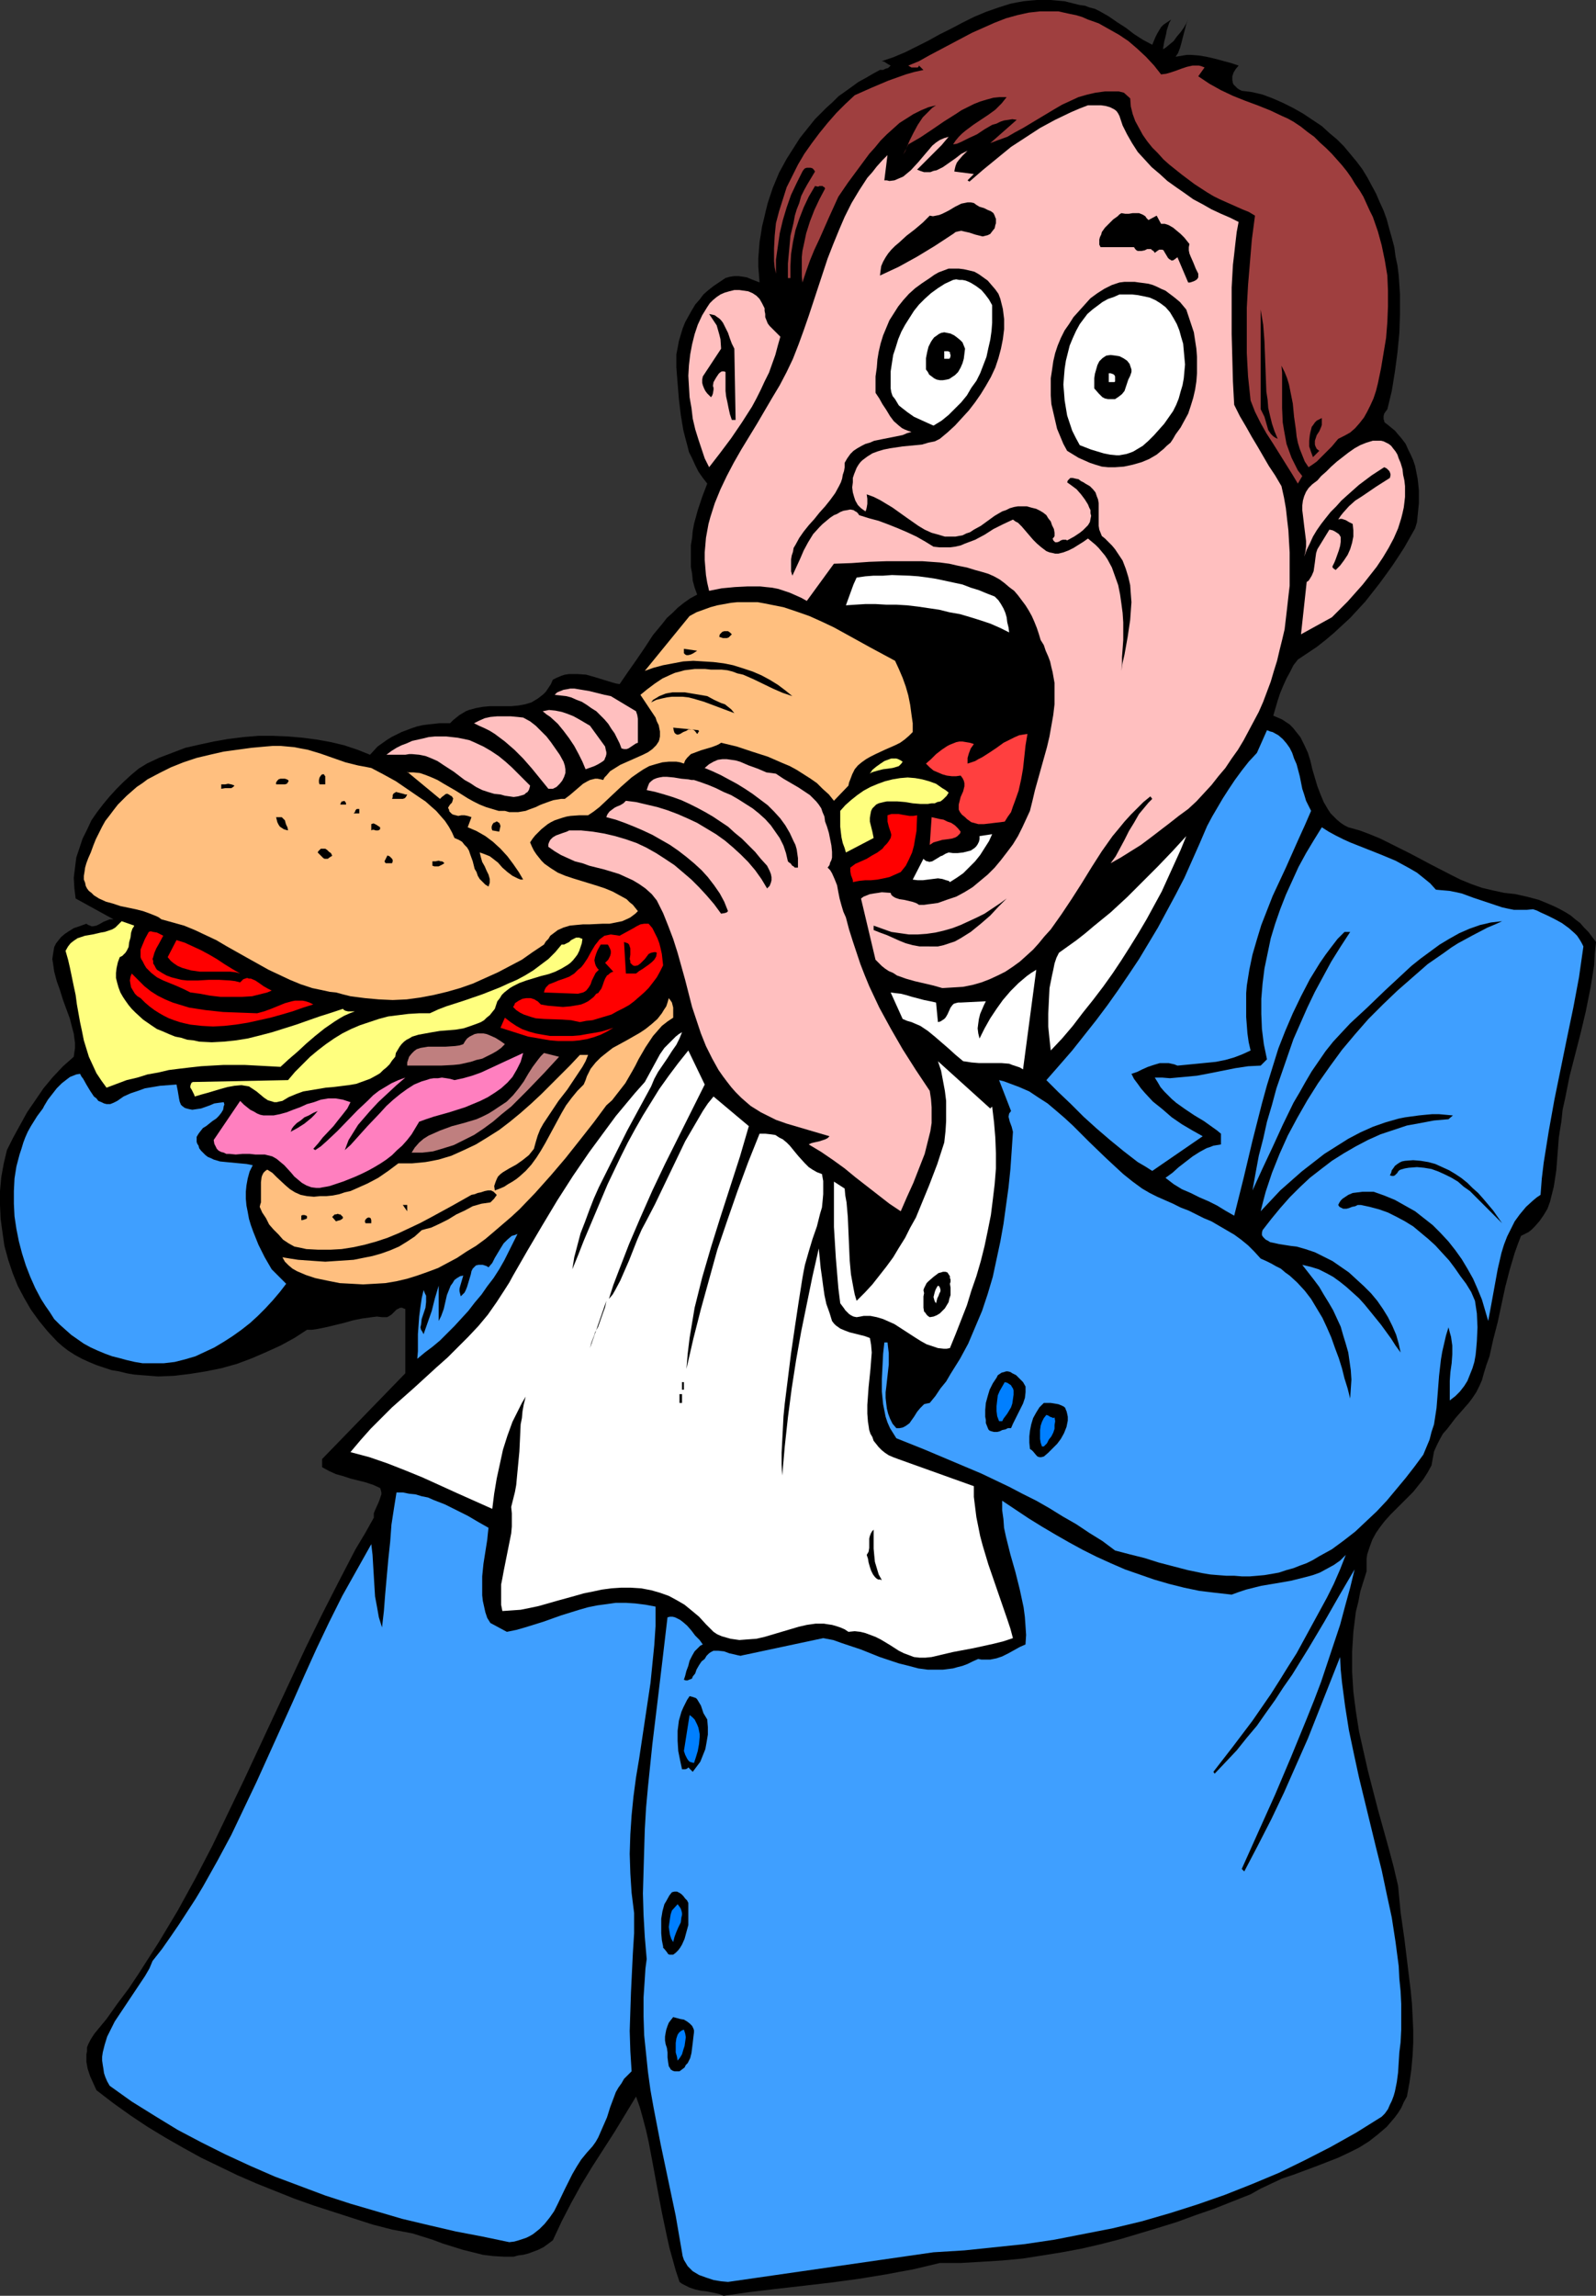 <?xml version="1.0" encoding="UTF-8" standalone="no"?>
<svg
   version="1.0"
   width="108.264mm"
   height="155.668mm"
   id="svg97"
   sodipodi:docname="Eating a Sandwich 1.wmf"
   xmlns:inkscape="http://www.inkscape.org/namespaces/inkscape"
   xmlns:sodipodi="http://sodipodi.sourceforge.net/DTD/sodipodi-0.dtd"
   xmlns="http://www.w3.org/2000/svg"
   xmlns:svg="http://www.w3.org/2000/svg">
  <rect width="100%" height="100%" fill="#333333" stroke="none"/>
  <sodipodi:namedview
     id="namedview97"
     pagecolor="#ffffff"
     bordercolor="#000000"
     borderopacity="0.25"
     inkscape:showpageshadow="2"
     inkscape:pageopacity="0.0"
     inkscape:pagecheckerboard="0"
     inkscape:deskcolor="#d1d1d1"
     inkscape:document-units="mm" />
  <defs
     id="defs1">
    <pattern
       id="WMFhbasepattern"
       patternUnits="userSpaceOnUse"
       width="6"
       height="6"
       x="0"
       y="0" />
  </defs>
  <path
     style="fill:#000000;fill-opacity:1;fill-rule:evenodd;stroke:none"
     d="m 295.417,11.473 0.808,-1.939 0.485,-0.97 0.485,-0.808 0.485,-0.808 0.646,-0.646 0.97,-0.646 0.97,-0.646 -0.485,0.808 -0.323,0.97 -0.323,0.97 -0.162,0.97 -0.485,1.939 -0.323,1.939 0.323,-0.162 0.485,-0.323 0.97,-0.808 0.97,-0.808 0.808,-1.131 0.97,-1.131 0.808,-1.131 0.646,-1.131 0.485,-0.97 -0.485,1.131 -0.323,1.293 -0.646,2.424 -0.323,1.293 -0.323,1.131 -0.485,1.293 -0.646,0.97 0.97,-0.162 0.97,-0.162 0.97,-0.162 h 0.97 l 2.101,0.162 1.939,0.323 2.101,0.485 4.202,1.131 1.939,0.646 -0.808,0.97 -0.485,0.808 -0.323,0.97 v 0.97 l 0.162,0.808 0.162,0.323 0.323,0.323 0.323,0.323 0.323,0.323 0.485,0.323 0.646,0.323 2.586,0.323 2.747,0.646 2.586,0.97 2.586,1.131 2.586,1.293 2.586,1.454 2.424,1.616 2.424,1.616 1.939,1.778 1.939,1.616 1.778,1.778 1.616,1.939 1.616,1.939 1.454,1.939 1.293,2.101 1.131,2.101 1.131,2.101 0.97,2.262 0.97,2.101 0.808,2.262 0.646,2.424 0.646,2.262 0.646,2.424 0.323,2.424 0.485,2.262 0.323,2.585 0.162,2.424 0.162,2.424 v 5.009 l -0.162,4.848 -0.485,5.009 -0.646,4.848 -0.808,5.009 -1.131,4.686 -0.485,0.646 -0.323,0.485 -0.162,0.646 v 0.323 0.485 l 0.162,0.323 v 0.323 l 0.323,0.323 0.646,0.485 0.97,0.808 0.808,0.646 0.808,0.97 0.97,1.131 0.97,1.293 0.646,1.454 0.646,1.293 0.646,1.454 0.485,1.454 0.323,1.616 0.323,1.616 0.162,1.454 0.162,1.616 v 1.616 1.616 l -0.162,1.616 -0.162,1.616 -0.162,1.616 -0.485,1.616 -2.747,4.848 -1.454,2.262 -1.616,2.424 -1.616,2.262 -1.778,2.424 -1.778,2.262 -1.778,2.262 -1.939,2.101 -1.939,2.101 -2.101,1.939 -2.101,1.939 -2.101,1.778 -2.263,1.778 -2.424,1.616 -2.424,1.616 -1.131,1.454 -0.808,1.616 -0.97,1.778 -0.808,1.778 -0.808,1.939 -0.646,1.939 -1.131,3.878 1.131,0.485 1.131,0.485 0.97,0.646 0.97,0.646 0.808,0.808 0.646,0.808 0.646,0.808 0.646,0.808 0.97,1.939 0.97,2.101 0.646,2.101 0.485,2.101 1.293,4.363 0.808,2.101 0.808,1.939 1.131,1.939 0.646,0.97 0.808,0.808 0.808,0.808 0.97,0.808 0.97,0.646 0.97,0.485 2.909,0.808 2.586,0.97 2.747,1.131 2.586,1.293 5.171,2.585 5.171,2.747 5.01,2.585 2.586,1.293 2.747,1.131 2.747,0.97 2.747,0.646 2.909,0.646 2.909,0.323 2.909,0.646 3.071,0.808 2.747,1.131 1.454,0.646 1.293,0.646 1.454,0.808 1.293,0.808 1.131,0.97 1.293,0.97 0.97,1.131 1.131,1.131 0.97,1.293 0.97,1.293 -0.323,3.07 -0.162,2.909 -0.485,3.07 -0.485,2.909 -1.131,5.656 -1.293,5.494 -1.454,5.656 -1.454,5.656 -1.131,5.656 -0.646,2.909 -0.323,3.07 -0.323,1.939 -0.323,2.101 -0.323,4.201 -0.323,4.201 -0.323,2.101 -0.323,2.101 -0.485,1.939 -0.485,1.939 -0.646,1.778 -0.97,1.616 -1.131,1.616 -1.293,1.454 -0.646,0.646 -0.808,0.646 -0.97,0.485 -0.97,0.485 -0.808,2.101 -0.808,2.262 -1.293,4.363 -1.131,4.363 -1.939,9.049 -1.131,4.363 -0.97,4.363 -0.808,2.262 -0.646,2.101 -0.485,1.778 -0.646,1.454 -0.808,1.616 -0.97,1.454 -0.97,1.293 -1.131,1.293 -2.263,2.585 -2.101,2.747 -1.131,1.293 -0.808,1.454 -0.808,1.616 -0.646,1.454 -0.323,1.778 -0.323,1.778 -0.97,1.778 -1.131,1.778 -1.293,1.616 -1.293,1.616 -5.818,5.817 -1.454,1.616 -1.131,1.454 -1.131,1.616 -0.97,1.778 -0.646,1.778 -0.323,0.97 -0.323,0.97 -0.162,1.131 v 0.97 1.131 1.131 l -0.808,2.585 -0.808,2.585 -0.485,2.585 -0.646,2.585 -0.323,2.585 -0.323,2.585 -0.162,2.585 -0.162,2.585 v 2.424 2.585 l 0.323,5.171 0.646,5.009 0.808,5.171 1.131,5.009 1.131,5.009 2.586,10.019 2.747,9.857 1.293,4.848 1.131,4.848 0.646,6.787 0.97,6.787 0.808,6.625 0.808,6.625 0.323,3.393 0.162,3.232 0.162,3.393 v 3.393 l -0.162,3.232 -0.323,3.555 -0.485,3.393 -0.646,3.555 -0.808,1.454 -0.646,1.454 -0.808,1.293 -0.97,1.293 -0.97,1.131 -0.97,1.131 -1.131,0.97 -1.131,0.97 -2.262,1.778 -2.586,1.616 -2.586,1.293 -2.747,1.293 -2.909,1.131 -2.909,1.131 -5.656,2.101 -2.909,0.97 -2.747,1.293 -2.747,1.293 -2.586,1.454 -9.373,3.717 -4.687,1.616 -4.848,1.778 -4.687,1.454 -4.848,1.454 -4.848,1.454 -5.01,1.293 -4.848,1.131 -5.171,0.97 -5.01,0.808 -5.171,0.808 -5.171,0.485 -5.171,0.323 -5.495,0.323 h -5.333 l -3.394,0.808 -3.394,0.808 -3.555,0.646 -3.394,0.646 -6.949,1.131 -7.111,0.97 -6.949,0.808 -7.111,0.808 -6.787,0.808 -6.787,0.97 -1.293,-0.485 -1.454,-0.323 -1.616,-0.323 -1.454,-0.162 -1.454,-0.323 -1.454,-0.485 -1.293,-0.646 -0.646,-0.323 -0.646,-0.485 -0.97,-2.909 -0.808,-2.909 -0.808,-2.909 -0.646,-2.909 -1.293,-6.14 -1.131,-5.979 -1.131,-6.14 -1.131,-5.979 -0.646,-2.909 -0.808,-3.07 -0.808,-2.909 -0.97,-2.747 -2.747,4.525 -2.747,4.525 -2.909,4.525 -2.909,4.525 -2.747,4.525 -2.586,4.686 -2.424,4.686 -1.131,2.424 -1.131,2.424 -1.293,0.97 -1.131,0.808 -1.293,0.646 -1.293,0.485 -1.293,0.485 -1.293,0.323 -1.293,0.162 -1.131,0.323 h -1.454 -1.131 l -2.747,-0.162 -2.586,-0.323 -2.586,-0.646 -2.586,-0.646 -5.171,-1.616 -2.586,-0.97 -2.586,-0.808 -2.586,-0.808 -2.586,-0.485 -2.586,-0.485 -5.01,-1.293 -5.01,-1.616 -5.01,-1.616 -5.01,-1.616 -5.01,-1.778 -4.848,-1.939 -4.848,-1.939 -4.848,-2.101 -4.687,-2.262 -4.687,-2.262 -4.687,-2.585 -4.525,-2.585 -4.525,-2.747 -4.363,-2.909 -4.525,-3.232 -4.202,-3.232 -0.808,-1.778 -0.808,-1.778 -0.646,-1.939 -0.323,-1.778 v -0.97 -0.97 l 0.162,-0.808 v -0.97 l 0.323,-0.808 0.485,-0.97 0.485,-0.808 0.646,-0.97 3.071,-3.717 2.747,-3.878 2.909,-3.878 2.586,-3.878 2.586,-4.04 2.586,-4.04 2.424,-4.04 2.424,-4.04 4.525,-8.241 4.363,-8.403 4.04,-8.403 4.04,-8.403 7.919,-16.967 7.919,-16.967 4.202,-8.564 4.202,-8.241 4.363,-8.403 2.424,-4.04 2.262,-4.04 v -0.646 -0.485 l 0.323,-0.808 0.808,-1.778 0.323,-0.808 0.323,-0.97 0.162,-0.485 v -0.485 l -0.162,-0.646 -0.162,-0.485 -1.778,-0.808 -1.939,-0.646 -3.879,-0.97 -1.939,-0.646 -1.778,-0.485 -1.778,-0.808 -1.778,-0.97 v -2.101 L 103.913,351.945 v -16.482 l -0.485,-0.162 -0.323,-0.162 h -0.485 l -0.323,0.162 -0.646,0.323 -0.646,0.646 -0.646,0.646 -0.808,0.485 -0.323,0.162 h -0.485 -0.323 -0.485 l -1.293,-0.162 -1.293,0.162 -2.424,0.323 -2.424,0.485 -2.262,0.646 -4.687,1.131 -2.424,0.485 -1.131,0.162 h -1.293 l -3.232,2.101 -3.555,1.939 -3.555,1.616 -3.717,1.616 -3.879,1.454 -4.04,1.131 -4.04,0.808 -4.04,0.646 -4.04,0.485 -4.04,0.162 -2.101,-0.162 -2.101,-0.162 -1.939,-0.162 -1.939,-0.323 -1.939,-0.485 -1.939,-0.323 -1.939,-0.646 -1.939,-0.646 -1.939,-0.808 -1.778,-0.808 -1.778,-0.97 -1.778,-1.131 -1.454,-1.131 -1.293,-1.131 -2.424,-2.585 -2.262,-2.747 -2.101,-2.909 -1.778,-3.07 -1.616,-3.07 -1.293,-3.232 -1.131,-3.393 -0.97,-3.555 L 0.646,315.911 0.162,312.356 0,308.801 v -3.555 l 0.323,-3.555 0.646,-3.555 0.808,-3.393 1.616,-3.232 1.778,-3.232 1.778,-3.232 2.101,-3.07 2.101,-3.07 2.424,-2.909 2.586,-2.747 2.747,-2.424 0.162,-1.131 0.162,-1.131 v -1.293 l -0.162,-1.131 -0.162,-1.293 -0.323,-1.131 -0.646,-2.585 -1.778,-4.848 -0.808,-2.585 -0.808,-2.262 -0.646,-2.424 -0.162,-1.131 -0.162,-1.131 -0.162,-0.97 0.162,-1.131 0.162,-0.97 0.162,-0.97 0.485,-0.97 0.646,-0.808 0.646,-0.808 0.97,-0.808 0.97,-0.646 1.293,-0.808 1.454,-0.485 1.778,-0.646 0.485,0.323 0.485,0.162 0.323,0.162 h 0.485 l 0.808,-0.162 0.97,-0.485 0.808,-0.485 0.808,-0.323 0.808,-0.323 h 0.485 0.485 l -9.696,-5.333 -0.162,-1.293 -0.162,-1.293 -0.162,-2.747 0.323,-2.585 0.323,-2.585 0.808,-2.424 0.808,-2.424 1.131,-2.262 1.131,-2.424 1.454,-2.101 1.616,-2.101 1.616,-1.939 1.778,-1.939 1.778,-1.778 1.939,-1.778 1.939,-1.616 2.101,-1.293 3.071,-1.454 3.394,-1.293 3.394,-1.293 3.555,-0.808 3.717,-0.808 3.717,-0.646 3.879,-0.485 3.879,-0.323 h 3.717 l 3.879,0.162 3.717,0.323 3.717,0.485 3.555,0.646 3.394,0.808 3.394,1.131 3.232,1.293 1.939,-2.101 1.131,-0.808 1.131,-0.808 1.293,-0.808 1.293,-0.646 1.293,-0.646 1.293,-0.485 1.293,-0.485 1.454,-0.485 1.454,-0.323 1.293,-0.162 2.909,-0.323 h 1.454 1.293 l 0.808,-0.808 0.808,-0.646 0.808,-0.646 0.808,-0.485 0.808,-0.485 0.808,-0.323 1.778,-0.485 1.778,-0.323 1.778,-0.162 h 3.717 1.778 l 1.778,-0.162 1.778,-0.323 1.616,-0.485 0.808,-0.485 0.808,-0.485 0.646,-0.485 0.808,-0.646 0.646,-0.646 0.646,-0.97 0.646,-0.97 0.485,-1.131 0.97,-0.485 1.131,-0.485 0.97,-0.323 1.131,-0.162 h 1.131 0.97 l 2.263,0.162 2.262,0.646 4.202,1.293 1.131,0.323 0.97,0.162 2.101,-3.07 2.262,-3.232 2.101,-3.07 2.101,-3.232 2.424,-2.909 1.131,-1.454 1.454,-1.293 1.293,-1.293 1.616,-1.293 1.616,-1.131 1.778,-0.97 -0.646,-1.778 -0.485,-1.778 -0.162,-1.778 -0.323,-1.778 v -1.778 -1.939 -1.778 l 0.323,-1.939 0.162,-1.778 0.323,-1.778 0.485,-1.778 0.485,-1.778 1.131,-3.393 1.293,-3.393 -1.131,-1.454 -1.131,-1.616 -0.808,-1.616 -0.808,-1.778 -0.808,-1.616 -0.485,-1.939 -0.485,-1.778 -0.485,-1.939 -0.646,-3.878 -0.485,-4.04 -0.323,-4.04 -0.323,-4.04 v -1.616 -1.778 l 0.323,-1.616 0.323,-1.778 0.485,-1.616 0.485,-1.616 0.646,-1.616 0.808,-1.454 0.808,-1.454 0.97,-1.616 1.131,-1.293 0.97,-1.293 1.293,-1.131 1.454,-1.131 1.454,-0.97 1.454,-0.97 1.131,-0.323 1.131,-0.162 h 1.131 l 1.131,0.162 0.97,0.162 1.131,0.485 2.101,0.808 -0.162,-2.101 -0.162,-1.939 v -2.101 l 0.162,-2.101 0.162,-2.101 0.323,-1.939 0.323,-2.101 0.485,-1.939 0.485,-2.101 0.485,-1.939 0.646,-1.939 0.646,-1.939 0.808,-1.939 0.808,-1.939 0.97,-1.778 0.97,-1.778 1.131,-1.778 1.131,-1.778 1.131,-1.778 2.586,-3.232 1.293,-1.616 1.454,-1.454 1.454,-1.454 1.616,-1.454 1.454,-1.454 3.394,-2.424 1.778,-1.293 1.778,-0.97 1.939,-1.131 1.778,-0.97 h 0.808 l 0.646,-0.323 0.646,-0.162 0.646,-0.646 -0.646,-0.323 -0.485,-0.323 -0.485,-0.323 -0.646,-0.162 2.909,-0.97 3.071,-1.293 2.909,-1.454 2.909,-1.454 2.909,-1.616 2.909,-1.454 3.071,-1.616 2.909,-1.454 3.071,-1.293 3.232,-1.131 3.071,-0.97 1.616,-0.323 1.778,-0.323 1.616,-0.162 L 265.843,0 h 1.778 1.778 l 1.778,0.162 1.778,0.162 1.939,0.485 1.939,0.485 1.293,0.162 1.293,0.485 1.293,0.323 1.293,0.646 2.263,1.293 2.101,1.454 2.263,1.454 2.101,1.616 2.263,1.454 z"
     id="path1" />
  <path
     style="fill:#9f3f3f;fill-opacity:1;fill-rule:evenodd;stroke:none"
     d="m 297.68,19.068 1.293,-0.162 1.131,-0.323 1.454,-0.485 1.293,-0.485 1.454,-0.485 1.454,-0.323 h 0.808 0.808 l 0.646,0.162 0.808,0.323 -1.616,2.262 1.454,0.97 1.454,0.97 1.454,0.808 1.454,0.808 3.071,1.454 3.232,1.293 3.071,1.131 3.232,1.293 3.071,1.454 1.454,0.646 1.454,0.808 1.939,1.293 1.616,1.293 1.778,1.293 1.454,1.454 1.616,1.454 1.454,1.454 1.293,1.454 1.293,1.454 1.293,1.616 1.131,1.616 0.97,1.616 1.131,1.616 0.97,1.616 0.808,1.778 0.808,1.778 0.808,1.616 1.293,3.717 0.97,3.555 0.808,3.878 0.646,3.878 0.162,3.878 v 4.04 l -0.162,4.04 -0.323,4.04 -0.323,1.939 -0.323,1.939 -0.646,3.878 -0.808,3.878 -0.485,1.939 -0.646,1.939 -0.808,1.778 -0.808,1.616 -0.808,1.454 -1.131,1.454 -1.131,1.293 -1.293,1.131 -1.454,0.808 -1.616,0.808 -1.616,1.939 -1.939,1.939 -1.939,1.939 -1.131,0.808 -0.97,0.646 -0.97,-1.454 -0.646,-1.616 -0.646,-1.616 -0.485,-1.616 -0.323,-1.616 -0.162,-1.616 -0.485,-3.393 -0.323,-3.393 -0.646,-3.232 -0.323,-1.616 -0.485,-1.616 -0.646,-1.616 -0.808,-1.616 0.162,1.778 v 5.171 3.878 l 0.162,3.717 0.323,1.939 0.323,1.778 0.323,1.778 0.646,1.778 0.646,1.778 0.808,1.616 0.808,1.616 1.131,1.454 -1.131,1.939 -1.454,-2.424 -1.616,-2.585 -3.232,-5.171 -1.778,-2.747 -1.454,-2.585 -1.454,-2.909 -1.131,-2.909 -0.323,-3.07 -0.323,-3.07 -0.162,-2.909 -0.162,-3.07 v -5.817 -5.817 l 0.323,-5.817 0.485,-5.817 0.485,-5.817 0.808,-6.14 -1.616,-0.97 -1.616,-0.646 -2.909,-1.293 -2.909,-1.293 -1.616,-0.808 -1.616,-0.97 -3.232,-2.101 -3.232,-2.424 -3.232,-2.585 -1.454,-1.293 -1.454,-1.616 -1.454,-1.454 -1.293,-1.616 -1.131,-1.616 -0.97,-1.778 -0.97,-1.778 -0.646,-1.778 -0.485,-1.939 -0.162,-2.101 -1.616,-1.454 -1.293,-0.323 h -1.293 -2.262 l -2.424,0.323 -2.101,0.485 -2.262,0.646 -2.101,0.97 -2.101,0.97 -1.939,1.131 -8.08,4.848 -2.101,1.131 -1.939,1.131 -2.262,0.808 -2.101,0.808 6.787,-5.979 -1.131,-0.162 -0.97,0.162 -1.131,0.162 -0.97,0.323 -0.97,0.485 -1.131,0.323 -1.939,1.131 -1.939,1.293 -2.101,0.97 -1.939,0.97 -1.131,0.485 -0.97,0.162 0.646,-0.97 0.808,-0.97 0.808,-0.808 0.97,-0.808 1.939,-1.454 3.879,-2.585 1.778,-1.293 0.808,-0.808 0.808,-0.808 0.646,-0.808 0.646,-0.808 h -1.778 l -1.616,0.162 -1.778,0.485 -1.616,0.485 -1.616,0.646 -1.616,0.808 -1.616,0.808 -1.454,0.97 -3.071,1.939 -3.071,2.101 -2.909,1.939 -3.071,1.778 -1.939,3.878 0.323,-0.646 0.323,-0.646 0.485,-0.808 0.323,-0.808 0.808,-1.939 0.97,-1.939 1.131,-2.101 1.293,-1.939 0.808,-0.808 0.808,-0.808 0.808,-0.808 0.97,-0.646 -1.939,0.485 -1.939,0.808 -1.939,0.97 -1.778,1.131 -1.778,1.131 -1.616,1.454 -1.616,1.454 -1.616,1.616 -1.454,1.778 -1.454,1.616 -2.747,3.717 -2.747,3.717 -2.424,3.555 -2.424,5.333 -2.424,5.494 -1.293,2.747 -1.131,2.747 -0.97,2.747 -0.97,2.909 -0.162,-1.616 v -1.616 -1.616 -1.616 l 0.162,-1.616 0.323,-1.454 0.646,-3.07 0.97,-3.07 1.131,-2.909 1.293,-2.747 1.454,-2.747 -0.162,-0.323 -0.323,-0.162 -0.162,-0.162 h -0.808 l -0.323,0.162 -0.808,-0.162 -1.616,2.747 -1.293,2.747 -1.131,2.909 -0.97,2.909 -0.646,3.07 -0.485,3.07 -0.162,3.07 v 3.07 h -0.646 v -3.717 l 0.323,-3.555 0.323,-3.555 0.808,-3.393 0.323,-1.778 0.485,-1.616 0.646,-1.616 0.485,-1.778 0.808,-1.616 0.808,-1.454 0.97,-1.616 0.97,-1.616 -0.323,-0.485 -0.323,-0.323 -0.485,-0.162 h -0.485 -0.485 l -0.485,0.162 -0.323,0.323 -0.323,0.485 -1.454,2.909 -1.454,3.07 -1.131,3.232 -0.97,3.232 -0.808,3.393 -0.485,3.393 -0.485,3.393 v 3.555 l -0.323,-1.616 -0.162,-1.616 v -3.232 l 0.162,-3.232 0.323,-3.232 0.808,-3.07 0.97,-3.07 0.97,-3.07 1.454,-2.909 1.454,-2.909 1.616,-2.747 1.939,-2.747 1.939,-2.585 2.101,-2.585 2.262,-2.585 2.262,-2.262 2.424,-2.262 4.363,-1.939 4.202,-1.778 2.262,-0.808 2.263,-0.808 2.262,-0.646 2.262,-0.485 -1.131,-1.131 -0.162,0.323 -0.162,0.162 h -0.485 -0.646 -0.485 l -0.808,-0.485 2.747,-1.131 2.586,-1.454 5.495,-2.909 5.495,-2.909 2.909,-1.293 2.909,-1.293 2.909,-1.131 2.909,-0.808 2.909,-0.646 1.454,-0.162 1.454,-0.162 h 1.616 1.454 1.616 l 1.454,0.323 1.454,0.323 1.616,0.323 1.616,0.485 1.454,0.646 2.747,0.97 2.586,1.454 2.586,1.454 2.424,1.616 2.263,1.939 2.262,2.101 2.101,2.262 z"
     id="path2" />
  <path
     style="fill:#ffbfbf;fill-opacity:1;fill-rule:evenodd;stroke:none"
     d="m 287.013,29.733 0.808,2.424 1.131,2.262 1.293,2.262 1.454,2.262 1.778,1.939 1.778,1.939 2.101,1.778 1.939,1.778 2.262,1.616 2.101,1.454 2.262,1.616 2.424,1.293 2.263,1.293 2.424,1.131 2.262,0.97 2.262,1.131 -0.485,2.585 -0.323,2.747 -0.323,2.909 -0.323,2.747 -0.323,5.817 v 5.979 5.979 l 0.162,5.979 0.162,6.14 0.323,5.979 1.454,2.909 1.616,2.747 1.454,2.585 1.454,2.424 2.909,5.009 1.616,2.424 1.616,2.747 0.646,2.909 0.485,2.747 0.323,2.909 0.323,2.747 0.162,2.909 0.162,2.747 v 2.909 2.747 2.909 l -0.323,2.747 -0.323,2.909 -0.323,2.747 -0.323,2.747 -0.646,2.747 -0.646,2.585 -0.646,2.747 -0.808,2.585 -0.808,2.747 -0.97,2.585 -0.97,2.585 -1.131,2.585 -1.293,2.424 -1.293,2.424 -1.293,2.424 -1.454,2.424 -1.616,2.262 -1.616,2.424 -1.778,2.101 -1.778,2.262 -1.939,2.101 -1.939,2.101 -2.101,1.939 -2.424,1.778 -2.262,1.778 -4.848,3.717 -2.586,1.939 -2.586,1.616 -2.586,1.616 -2.586,1.454 1.293,-1.778 1.131,-2.101 1.131,-2.101 1.131,-2.262 1.293,-2.101 1.293,-2.262 1.616,-1.939 0.808,-0.97 0.97,-0.97 -0.485,-0.646 -1.778,1.454 -1.616,1.616 -1.616,1.616 -1.616,1.778 -1.454,1.778 -1.616,1.939 -2.747,3.878 -2.586,4.04 -2.586,4.201 -2.586,4.04 -2.586,3.878 -2.747,3.878 -1.616,1.778 -1.454,1.778 -1.454,1.616 -1.778,1.616 -1.616,1.454 -1.778,1.293 -1.939,1.293 -1.939,0.97 -2.101,0.97 -2.101,0.808 -2.263,0.646 -2.424,0.485 -2.586,0.162 -2.747,0.162 -2.262,-0.646 -4.848,-1.131 -2.262,-0.646 -2.263,-0.808 -0.97,-0.646 -1.131,-0.485 -0.97,-0.646 -0.808,-0.646 -0.808,-0.808 -0.808,-0.808 -3.717,-15.674 0.646,-0.485 0.808,-0.323 0.808,-0.323 0.97,-0.162 1.131,-0.162 0.97,-0.162 2.262,0.162 0.162,0.485 0.323,0.323 0.485,0.323 0.323,0.162 0.97,0.323 1.131,0.162 2.101,0.485 0.97,0.323 0.323,0.162 0.485,0.323 h 1.293 l 1.131,-0.162 1.293,-0.162 1.131,-0.162 2.262,-0.808 2.424,-0.808 2.101,-1.131 2.101,-1.293 1.939,-1.616 1.939,-1.616 1.778,-1.778 1.616,-1.939 1.616,-2.101 1.454,-1.939 1.293,-2.101 1.131,-2.262 0.97,-2.101 0.97,-2.101 0.646,-2.585 0.646,-2.747 3.071,-10.988 0.646,-2.747 0.485,-2.747 0.485,-2.747 0.323,-2.747 v -2.747 -2.747 l -0.485,-2.747 -0.323,-1.293 -0.323,-1.454 -0.485,-1.293 -0.646,-1.454 -0.485,-1.454 -0.808,-1.293 -0.485,-1.616 -0.485,-1.454 -0.646,-1.616 -0.646,-1.454 -0.808,-1.454 -0.808,-1.293 -0.97,-1.293 -0.97,-1.293 -0.97,-1.131 -1.293,-0.97 -1.131,-0.97 -1.293,-0.97 -1.454,-0.808 -1.454,-0.646 -1.616,-0.485 -1.778,-0.485 -2.101,-0.646 -2.424,-0.485 -2.101,-0.485 -2.424,-0.323 -4.525,-0.323 h -4.525 -4.525 l -4.525,0.162 -4.525,0.323 -4.525,0.162 -6.949,9.534 -1.454,-0.808 -1.454,-0.646 -1.454,-0.646 -1.454,-0.485 -1.454,-0.485 -1.616,-0.323 -1.616,-0.162 -1.454,-0.162 h -1.616 -1.616 l -3.232,0.162 -3.394,0.323 -3.232,0.646 -0.485,-2.101 -0.323,-1.939 -0.162,-1.939 -0.162,-1.939 v -1.939 l 0.162,-1.778 0.162,-1.939 0.323,-1.778 0.323,-1.778 0.485,-1.778 1.131,-3.555 1.454,-3.555 1.616,-3.393 1.778,-3.393 1.939,-3.393 4.04,-6.625 3.879,-6.625 1.939,-3.232 1.778,-3.393 1.616,-3.393 1.454,-3.717 1.293,-3.555 1.293,-3.717 4.848,-14.705 1.454,-3.717 1.454,-3.555 1.454,-3.393 1.778,-3.555 1.939,-3.232 2.101,-3.232 1.293,-1.454 1.131,-1.454 1.454,-1.616 1.293,-1.293 -0.808,6.464 h 0.646 l 0.646,0.162 1.293,-0.162 1.131,-0.485 1.131,-0.485 0.97,-0.808 0.97,-0.808 1.939,-2.101 1.778,-2.101 0.97,-1.131 0.808,-0.97 0.97,-0.808 0.97,-0.646 1.131,-0.485 1.131,-0.323 -0.97,1.131 -0.808,0.97 -2.101,2.101 -2.101,2.101 -2.101,2.101 0.808,0.323 0.97,0.323 h 0.808 0.808 l 0.808,-0.323 0.808,-0.162 1.616,-0.808 1.616,-1.131 1.616,-1.131 1.454,-1.131 1.616,-0.808 -1.293,1.293 -0.97,1.131 -0.485,0.646 -0.323,0.808 -0.162,0.646 -0.162,0.808 5.01,0.646 -1.616,1.616 0.485,0.323 3.555,-3.07 3.555,-2.909 3.555,-2.909 3.717,-2.424 3.717,-2.424 3.879,-2.101 4.04,-1.939 2.262,-0.97 2.101,-0.808 h 0.97 1.131 1.293 l 1.131,0.162 1.131,0.323 0.97,0.485 0.485,0.323 0.323,0.323 0.323,0.485 z"
     id="path3" />
  <path
     style="fill:#000000;fill-opacity:1;fill-rule:evenodd;stroke:none"
     d="m 255.015,58.496 -0.646,0.808 -0.485,0.646 -0.646,0.323 -0.646,0.162 -0.646,0.162 -0.646,-0.162 -1.293,-0.323 -1.454,-0.485 -1.454,-0.323 -0.646,-0.162 -0.808,0.162 -0.646,0.162 -0.646,0.485 -4.687,3.07 -4.525,2.747 -4.687,2.585 -4.848,2.262 0.162,-1.293 0.162,-1.131 0.485,-1.131 0.646,-1.131 0.646,-0.97 0.808,-0.97 0.97,-0.97 0.97,-0.808 1.939,-1.778 2.101,-1.616 2.101,-1.778 0.808,-0.808 0.97,-0.97 0.808,0.162 0.808,-0.162 0.808,-0.162 0.808,-0.323 1.616,-0.808 1.616,-0.97 1.616,-0.808 0.808,-0.162 0.808,-0.162 h 0.808 l 0.808,0.162 0.646,0.485 0.808,0.485 1.131,0.323 0.97,0.485 0.808,0.323 0.646,0.485 0.323,0.646 0.162,0.485 0.162,0.323 v 0.485 0.646 l -0.162,0.485 z"
     id="path4" />
  <path
     style="fill:#000000;fill-opacity:1;fill-rule:evenodd;stroke:none"
     d="m 294.447,56.395 2.101,-1.131 1.131,2.101 h 0.485 0.485 l 0.97,0.323 1.131,0.646 0.97,0.808 0.97,0.808 0.97,0.97 0.646,0.808 0.646,0.808 -0.162,0.808 v 0.808 l 0.162,0.808 0.323,0.808 0.646,1.454 0.646,1.616 0.323,0.646 0.323,0.646 v 0.485 0.485 l -0.323,0.485 -0.485,0.323 -0.323,0.162 -0.485,0.162 -0.485,0.162 h -0.485 l -2.747,-6.464 -0.646,0.485 -0.485,0.323 h -0.485 l -0.162,-0.162 -0.323,-0.162 -0.323,-0.323 -0.97,-1.616 -0.162,-0.323 -0.323,-0.162 h -0.323 -0.485 l -0.485,0.323 -0.646,0.485 -0.323,-0.485 -0.323,-0.162 -0.323,-0.323 h -0.323 -0.646 l -0.646,0.323 -0.808,0.162 h -0.646 -0.323 l -0.323,-0.162 -0.323,-0.323 -0.323,-0.485 h -8.565 l -0.323,-0.646 v -0.646 -0.646 l 0.162,-0.646 0.323,-0.646 0.162,-0.646 0.808,-1.131 0.97,-0.97 1.131,-1.131 1.131,-0.808 0.485,-0.485 0.485,-0.323 0.97,0.162 h 0.97 l 0.97,-0.162 h 0.808 0.808 l 0.808,0.323 0.323,0.162 0.485,0.323 0.323,0.485 z"
     id="path5" />
  <path
     style="fill:#000000;fill-opacity:1;fill-rule:evenodd;stroke:none"
     d="m 256.47,76.594 0.646,2.585 0.323,2.585 v 2.585 l -0.323,2.585 -0.485,2.424 -0.646,2.424 -0.808,2.424 -1.131,2.424 -1.293,2.262 -1.293,2.101 -1.454,2.101 -1.616,2.101 -1.778,1.939 -1.778,1.939 -1.939,1.778 -1.939,1.616 -1.293,0.646 -1.616,0.323 -1.616,0.485 -1.616,0.162 -3.394,0.323 -3.232,0.485 -1.616,0.323 -1.616,0.485 -1.293,0.485 -1.293,0.808 -1.293,0.97 -0.485,0.485 -0.485,0.646 -0.485,0.808 -0.323,0.808 -0.323,0.808 -0.323,0.97 v 1.131 l -0.162,1.293 0.162,1.293 0.323,1.131 0.323,0.97 0.646,1.131 0.808,0.808 1.131,0.808 0.162,-0.323 0.162,-0.646 0.162,-0.97 v -1.293 l -0.162,-1.131 1.778,0.646 1.616,0.808 1.616,0.97 1.616,0.97 3.394,2.424 3.232,2.262 1.616,0.97 1.778,0.808 1.778,0.485 1.616,0.485 h 0.97 0.808 0.97 l 0.808,-0.162 0.97,-0.162 0.97,-0.485 0.97,-0.323 0.97,-0.646 1.778,-0.97 1.778,-1.293 1.778,-1.293 1.939,-1.131 0.97,-0.323 0.97,-0.485 1.131,-0.323 0.97,-0.162 h 1.131 1.131 l 1.131,0.323 1.293,0.323 0.97,0.485 0.808,0.485 0.808,0.646 0.485,0.808 0.646,0.808 0.323,0.97 0.485,0.97 0.162,0.97 v 0.808 l -0.162,0.323 -0.162,0.162 -0.162,0.162 0.162,0.485 0.162,0.162 0.162,0.162 0.162,0.162 h 0.485 l 0.485,-0.162 0.485,-0.323 0.485,-0.162 h 0.646 0.162 l 0.323,0.162 1.778,-0.97 1.454,-0.97 0.808,-0.646 0.646,-0.646 0.646,-0.646 0.485,-0.808 0.162,-0.808 0.162,-0.808 -0.162,-0.646 v -0.808 l -0.323,-0.646 -0.323,-0.808 -0.808,-1.293 -0.97,-1.293 -1.131,-1.293 -1.293,-0.97 -1.131,-0.808 0.162,-0.485 0.323,-0.323 0.162,-0.162 0.162,-0.162 h 0.646 l 0.646,0.162 0.808,0.162 0.646,0.485 0.646,0.323 0.485,0.323 1.131,0.646 0.808,0.808 0.646,0.808 0.323,0.97 0.323,0.808 0.162,0.97 v 1.939 1.131 1.778 0.97 l 0.162,0.97 0.323,0.808 0.323,0.808 0.808,0.646 0.97,0.97 0.808,0.808 0.808,0.97 0.646,0.97 0.646,0.97 0.646,0.97 0.808,2.101 0.646,2.101 0.485,2.101 0.162,2.262 0.162,2.101 -0.162,2.262 -0.162,2.262 -0.646,4.363 -0.808,4.525 -0.485,2.101 -0.323,2.101 0.162,-1.616 v -1.939 l 0.162,-2.101 0.162,-2.262 v -4.525 l -0.162,-2.424 -0.323,-2.424 -0.323,-2.262 -0.485,-2.424 -0.808,-2.262 -0.808,-2.262 -1.131,-2.101 -0.646,-0.97 -0.808,-0.97 -0.808,-0.97 -0.808,-0.808 -0.97,-0.808 -0.97,-0.808 -1.131,0.808 -1.293,0.808 -1.293,0.808 -1.293,0.646 -1.293,0.485 -0.646,0.162 -0.646,0.162 h -0.808 l -0.646,-0.162 -0.808,-0.162 -0.808,-0.323 -0.646,-0.485 -0.646,-0.485 -1.131,-0.97 -0.97,-0.97 -0.97,-1.131 -0.97,-1.131 -0.97,-1.131 -0.97,-0.97 -0.646,-0.323 -0.646,-0.485 -2.424,1.131 -2.586,1.293 -2.262,1.454 -2.424,1.293 -2.586,0.97 -1.131,0.485 -1.454,0.323 -1.293,0.162 h -1.293 -1.454 l -1.454,-0.162 -2.101,-1.293 -2.262,-1.293 -2.424,-1.131 -2.262,-0.97 -2.424,-0.97 -2.586,-0.97 -2.424,-0.646 -2.586,-0.808 -0.323,-0.485 -0.323,-0.323 -0.323,-0.162 -0.485,-0.323 -0.808,-0.162 -0.808,0.162 -0.97,0.162 -0.808,0.323 -0.808,0.485 -0.808,0.323 -0.97,0.646 -0.97,0.808 -0.97,0.808 -0.808,0.808 -1.616,1.778 -1.293,2.101 -1.131,2.101 -0.97,2.262 -0.97,2.101 -0.97,2.101 -0.323,-1.131 v -0.97 -1.131 -0.97 l 0.162,-0.97 0.323,-0.97 0.162,-0.97 0.485,-0.808 0.97,-1.778 1.131,-1.616 1.293,-1.616 1.454,-1.616 1.293,-1.616 1.454,-1.616 1.293,-1.616 1.293,-1.778 0.97,-1.778 0.485,-0.97 0.323,-0.97 0.162,-0.97 0.323,-0.97 0.162,-0.97 v -1.131 l 0.646,-1.131 0.808,-1.131 0.808,-0.808 0.97,-0.646 1.131,-0.646 0.97,-0.485 1.131,-0.323 1.131,-0.485 2.424,-0.485 2.424,-0.485 2.424,-0.485 1.131,-0.485 1.131,-0.323 -0.97,-0.323 -0.808,-0.323 -0.646,-0.323 -0.808,-0.646 -1.293,-1.131 -0.97,-1.293 -0.97,-1.616 -0.97,-1.454 -0.808,-1.454 -0.97,-1.454 v -2.101 -2.101 l 0.323,-2.262 0.162,-2.101 0.323,-1.939 0.485,-2.101 0.646,-2.101 0.808,-1.939 0.808,-1.939 1.131,-1.778 1.131,-1.778 1.293,-1.616 1.454,-1.616 1.616,-1.454 1.778,-1.293 1.939,-1.293 1.131,-0.808 1.131,-0.646 1.293,-0.485 1.293,-0.485 h 1.293 1.293 l 1.293,0.162 1.454,0.323 1.293,0.323 1.131,0.646 1.131,0.808 1.131,0.808 0.97,1.131 0.97,1.131 0.808,1.131 z"
     id="path6" />
  <path
     style="fill:#ffffff;fill-opacity:1;fill-rule:evenodd;stroke:none"
     d="m 254.369,78.21 v 2.262 2.262 l -0.162,2.101 -0.323,2.262 -0.485,2.101 -0.485,2.262 -0.808,2.101 -0.808,2.101 -0.97,1.939 -1.293,1.778 -1.131,1.939 -1.454,1.778 -1.616,1.616 -1.616,1.616 -1.778,1.454 -2.101,1.293 -1.454,-0.646 -1.778,-0.808 -1.778,-0.808 -1.616,-1.131 -1.454,-1.131 -0.808,-0.646 -0.485,-0.808 -0.485,-0.808 -0.646,-0.808 -0.323,-0.97 -0.162,-0.97 v -2.101 -2.262 l 0.323,-2.101 0.323,-2.101 0.646,-1.939 0.646,-2.101 0.808,-1.939 0.97,-1.778 1.131,-1.778 1.131,-1.778 1.293,-1.616 1.454,-1.454 1.616,-1.454 1.778,-1.293 1.778,-1.131 2.101,-0.97 0.808,-0.162 0.808,0.162 h 0.808 l 0.808,0.162 0.808,0.323 0.646,0.323 1.293,0.808 1.293,0.97 0.97,1.131 0.97,1.293 z"
     id="path7" />
  <path
     style="fill:#000000;fill-opacity:1;fill-rule:evenodd;stroke:none"
     d="m 304.144,79.341 0.646,1.939 0.646,1.939 0.646,1.939 0.323,2.101 0.323,2.101 0.162,2.101 v 2.101 2.101 l -0.162,2.101 -0.323,2.101 -0.485,2.101 -0.646,2.101 -0.646,1.939 -0.97,1.778 -0.97,1.778 -1.293,1.778 -0.646,1.131 -0.646,0.97 -0.97,0.808 -0.808,0.808 -0.808,0.646 -0.97,0.808 -1.939,1.131 -1.939,0.808 -2.262,0.646 -2.262,0.485 -2.263,0.162 h -1.778 l -1.616,-0.162 -1.616,-0.485 -1.454,-0.485 -1.454,-0.646 -1.454,-0.646 -2.909,-1.778 -0.97,-1.778 -0.808,-1.939 -0.808,-1.939 -0.485,-2.101 -0.485,-2.101 -0.485,-2.101 -0.162,-2.262 v -2.101 -2.262 l 0.323,-2.101 0.323,-2.262 0.485,-2.101 0.646,-1.939 0.808,-1.939 0.97,-1.939 1.131,-1.616 1.131,-1.778 1.454,-1.616 1.454,-1.616 1.454,-1.616 1.778,-1.293 1.778,-1.131 1.939,-0.97 0.97,-0.323 0.97,-0.323 1.293,-0.162 h 1.293 1.293 l 1.131,0.162 1.293,0.162 1.131,0.162 1.131,0.323 1.131,0.485 0.97,0.485 1.131,0.485 1.939,1.454 0.808,0.646 0.97,0.808 z"
     id="path8" />
  <path
     style="fill:#ffbfbf;fill-opacity:1;fill-rule:evenodd;stroke:none"
     d="m 196.191,80.472 v 0.808 l 0.323,0.808 0.323,0.808 0.485,0.646 1.293,1.293 1.454,1.454 -0.646,2.262 -0.646,2.424 -0.808,2.262 -0.808,2.262 -1.131,2.262 -0.97,2.101 -1.131,2.262 -1.131,2.101 -2.586,4.04 -2.747,4.04 -2.909,3.878 -2.747,3.555 -1.131,-2.262 -0.808,-2.424 -0.808,-2.424 -0.808,-2.585 -0.646,-2.747 -0.323,-2.747 -0.485,-2.747 -0.162,-2.747 -0.162,-2.747 0.162,-2.747 0.323,-2.747 0.485,-2.585 0.646,-2.585 0.808,-2.424 1.131,-2.424 1.293,-2.101 0.646,-0.97 0.808,-0.808 0.97,-0.808 0.97,-0.646 1.131,-0.485 1.131,-0.323 1.293,-0.323 h 1.293 l 1.131,0.162 1.131,0.162 1.131,0.485 0.97,0.646 0.808,0.808 0.646,1.131 0.646,1.293 v 0.646 z"
     id="path9" />
  <path
     style="fill:#ffffff;fill-opacity:1;fill-rule:evenodd;stroke:none"
     d="m 298.811,78.695 1.131,1.293 0.97,1.616 0.808,1.454 0.646,1.616 0.485,1.778 0.485,1.616 0.162,1.778 0.162,1.778 0.162,1.778 -0.162,1.778 -0.162,1.778 -0.323,1.778 -0.485,1.616 -0.485,1.778 -0.646,1.616 -0.808,1.616 -2.263,3.232 -1.293,1.454 -1.293,1.454 -1.454,1.454 -1.454,1.293 -1.616,0.97 -0.808,0.485 -0.808,0.323 -0.97,0.323 -1.778,0.323 h -0.808 l -1.616,-0.162 -1.616,-0.323 -1.616,-0.485 -1.616,-0.485 -2.909,-1.131 -0.97,-1.778 -0.97,-1.939 -0.646,-1.939 -0.646,-1.939 -0.323,-1.939 -0.323,-1.939 -0.162,-2.101 -0.162,-1.939 0.162,-2.101 0.162,-1.939 0.323,-2.101 0.485,-1.939 0.485,-1.939 0.808,-1.939 0.808,-1.778 0.97,-1.778 0.97,-1.293 0.97,-1.293 1.293,-1.131 1.293,-0.97 1.293,-0.97 1.454,-0.808 1.454,-0.485 1.454,-0.646 h 1.616 1.616 l 1.454,0.162 1.616,0.323 1.454,0.323 1.454,0.646 1.293,0.808 z"
     id="path10" />
  <path
     style="fill:#000000;fill-opacity:1;fill-rule:evenodd;stroke:none"
     d="m 327.577,112.467 -0.646,-0.323 -0.485,-0.323 -0.323,-0.323 -0.323,-0.323 -0.646,-0.97 -0.323,-1.131 -0.323,-1.131 -0.323,-1.131 -0.485,-0.97 -0.485,-0.97 V 79.341 l 0.323,1.939 0.323,1.939 0.162,2.101 0.162,2.101 0.162,4.201 0.162,4.363 0.162,4.363 0.323,2.101 0.162,2.101 0.485,2.101 0.485,1.939 0.646,1.939 z"
     id="path11" />
  <path
     style="fill:#000000;fill-opacity:1;fill-rule:evenodd;stroke:none"
     d="m 188.272,89.36 0.323,18.26 h -0.97 l -0.485,-1.454 -0.323,-1.454 -0.323,-1.616 -0.323,-1.454 -0.162,-1.454 V 98.571 96.955 95.339 l -0.323,-0.162 h -0.162 -0.485 l -0.485,0.323 -0.323,0.323 -0.646,0.97 -0.646,1.131 -0.162,0.97 0.162,0.485 v 0.485 l -0.162,0.97 -0.162,0.485 -0.323,0.485 -0.485,-0.485 -0.485,-0.485 -0.485,-0.646 -0.323,-0.646 -0.323,-0.808 -0.162,-0.646 v -0.808 l 0.162,-0.808 4.687,-7.11 -0.162,-2.424 -0.323,-1.293 -0.323,-1.131 -0.323,-1.131 -0.646,-0.97 -0.646,-0.97 -0.646,-0.97 0.808,0.162 0.646,0.162 0.646,0.485 0.485,0.323 0.485,0.485 0.485,0.646 0.646,1.293 0.646,1.293 0.485,1.454 0.485,1.293 z"
     id="path12" />
  <path
     style="fill:#000000;fill-opacity:1;fill-rule:evenodd;stroke:none"
     d="m 247.42,89.36 -0.162,1.293 -0.162,1.293 -0.323,1.131 -0.485,1.131 -0.646,1.131 -0.808,0.808 -0.97,0.646 -0.485,0.323 -0.646,0.162 -0.97,0.162 h -0.808 l -0.808,-0.162 -0.646,-0.323 -0.646,-0.485 -0.646,-0.485 -0.323,-0.646 -0.485,-0.646 v -1.454 -1.454 l 0.323,-1.616 0.323,-1.293 0.646,-1.293 0.323,-0.485 0.485,-0.646 0.485,-0.323 0.646,-0.485 0.646,-0.323 0.808,-0.162 0.808,0.162 0.808,0.162 0.97,0.485 0.646,0.485 0.808,0.646 0.646,0.646 0.323,0.808 z"
     id="path13" />
  <path
     style="fill:#ffffff;fill-opacity:1;fill-rule:evenodd;stroke:none"
     d="m 243.541,90.491 0.162,0.485 v 0.323 l -0.162,0.485 -0.162,0.162 h -0.162 -1.131 v -1.939 h 0.485 0.485 l 0.323,0.162 h 0.162 z"
     id="path14" />
  <path
     style="fill:#000000;fill-opacity:1;fill-rule:evenodd;stroke:none"
     d="m 290.084,95.339 -0.323,0.97 -0.485,0.97 -0.646,1.939 -0.323,0.97 -0.646,0.808 -0.808,0.646 -0.485,0.323 -0.485,0.323 h -0.97 -0.808 l -0.808,-0.162 -0.646,-0.323 -0.485,-0.485 -0.485,-0.485 -1.131,-1.293 V 98.247 96.955 l 0.162,-1.131 0.323,-1.131 0.323,-1.131 0.485,-0.97 0.808,-0.808 0.97,-0.646 1.131,-0.162 1.293,0.162 0.97,0.162 0.97,0.485 0.97,0.646 0.646,0.808 0.162,0.485 0.162,0.485 0.162,0.485 z"
     id="path15" />
  <path
     style="fill:#ffffff;fill-opacity:1;fill-rule:evenodd;stroke:none"
     d="m 285.882,96.47 v 0.323 0.485 0.485 l -0.162,0.162 h -0.323 -1.131 v -2.262 h 0.485 l 0.485,0.162 0.323,0.162 0.162,0.162 z"
     id="path16" />
  <path
     style="fill:#000000;fill-opacity:1;fill-rule:evenodd;stroke:none"
     d="m 338.889,107.135 v 0.646 0.485 0.646 l -0.162,0.485 -0.485,1.131 -0.323,0.485 -0.323,0.485 -0.323,0.97 -0.162,0.485 v 0.485 0.485 l 0.162,0.485 0.323,0.646 0.646,0.485 -1.616,1.616 -0.485,-1.293 -0.485,-1.454 v -1.454 l 0.162,-1.454 0.162,-0.808 0.162,-0.646 0.162,-0.646 0.485,-0.646 0.323,-0.485 0.485,-0.485 0.646,-0.323 z"
     id="path17" />
  <path
     style="fill:#ffbfbf;fill-opacity:1;fill-rule:evenodd;stroke:none"
     d="m 359.09,118.608 0.485,1.616 0.162,1.454 0.323,1.454 0.162,1.454 v 1.454 1.293 l -0.162,1.454 -0.162,1.293 -0.323,1.454 -0.323,1.293 -0.808,2.585 -1.131,2.585 -1.293,2.424 -1.454,2.424 -1.616,2.424 -1.778,2.262 -1.778,2.262 -3.879,4.363 -4.04,4.04 -7.919,4.363 1.454,-13.412 0.485,-0.323 0.323,-0.485 0.485,-0.808 0.485,-1.131 0.162,-1.131 0.162,-1.131 0.162,-1.293 0.162,-1.131 0.323,-0.97 3.071,-5.009 0.808,0.162 0.646,0.323 0.485,0.323 0.485,0.323 0.323,0.485 0.162,0.323 v 0.485 0.646 l -0.162,1.131 -0.323,1.131 -0.808,2.262 -0.323,0.808 -0.323,0.646 -0.162,0.323 v 0.323 l 0.323,0.323 0.485,0.323 1.131,-1.131 0.97,-1.293 0.97,-1.454 0.646,-1.454 0.485,-1.616 0.323,-1.616 v -1.616 l -0.162,-1.616 -0.97,-0.485 -0.808,-0.485 -0.97,-0.323 h -0.485 l -0.485,0.162 0.646,-0.97 0.646,-0.808 1.454,-1.616 1.616,-1.454 1.778,-1.131 3.555,-2.424 3.555,-2.262 0.162,-0.646 v -0.323 l -0.162,-0.485 -0.162,-0.323 -0.323,-0.323 -0.323,-0.323 -0.323,-0.162 -0.323,-0.162 -3.232,2.101 -3.232,2.424 -2.909,2.585 -1.616,1.454 -1.293,1.454 -1.454,1.454 -1.293,1.616 -1.131,1.454 -1.131,1.616 -0.97,1.616 -0.808,1.778 -0.808,1.616 -0.646,1.778 0.323,-1.293 0.162,-1.293 v -1.454 l -0.162,-1.293 -0.323,-2.585 -0.323,-2.747 -0.162,-1.293 v -1.131 l 0.162,-1.293 0.323,-1.131 0.485,-1.131 0.646,-0.97 0.485,-0.485 0.485,-0.485 0.646,-0.485 0.646,-0.485 0.97,-1.131 1.293,-1.131 1.293,-1.293 1.454,-1.293 1.454,-1.131 1.454,-1.131 1.616,-1.131 1.454,-0.808 1.616,-0.646 1.616,-0.485 h 0.646 0.808 0.646 l 0.646,0.162 0.646,0.323 0.646,0.323 0.646,0.485 0.485,0.646 0.646,0.808 0.485,0.808 0.323,0.97 z"
     id="path18" />
  <path
     style="fill:#ffffff;fill-opacity:1;fill-rule:evenodd;stroke:none"
     d="m 258.732,162.076 -2.262,-1.131 -2.586,-1.131 -2.424,-0.808 -2.586,-0.808 -2.747,-0.808 -2.747,-0.485 -2.586,-0.646 -5.495,-0.808 -2.747,-0.323 -2.747,-0.162 H 227.219 l -2.747,-0.162 h -2.586 l -2.586,0.162 -2.424,0.162 0.646,-1.778 1.293,-3.555 0.808,-1.778 2.263,-0.323 2.101,-0.162 h 2.424 l 2.263,-0.162 4.525,0.162 2.262,0.162 2.424,0.323 2.101,0.323 2.262,0.485 2.262,0.485 2.263,0.485 2.101,0.808 2.101,0.646 1.939,0.808 2.101,0.808 0.97,0.97 0.646,0.97 0.646,1.131 0.485,1.131 0.323,1.131 0.162,1.293 0.323,1.293 z"
     id="path19" />
  <path
     style="fill:#ffbf7f;fill-opacity:1;fill-rule:evenodd;stroke:none"
     d="m 229.481,169.347 0.97,2.101 0.97,2.262 0.808,2.262 0.646,2.262 0.485,2.424 0.323,2.424 0.323,2.262 v 2.262 l -0.97,0.97 -1.131,0.97 -1.131,0.808 -1.293,0.646 -2.586,1.131 -2.424,1.131 -1.293,0.646 -1.131,0.646 -1.131,0.808 -0.97,0.808 -0.808,0.97 -0.646,1.293 -0.485,1.293 -0.323,0.808 -0.162,0.808 -3.717,3.878 -1.293,-1.616 -1.616,-1.454 -1.454,-1.454 -1.616,-1.131 -1.778,-1.131 -1.778,-1.131 -1.778,-0.97 -1.939,-0.808 -3.717,-1.616 -4.04,-1.293 -3.879,-1.293 -4.04,-0.97 -0.485,0.323 -0.646,0.323 -1.293,0.485 -2.747,0.808 -1.293,0.485 -1.293,0.485 -0.485,0.485 -0.485,0.485 -0.485,0.646 -0.323,0.808 -0.97,-0.323 -0.97,-0.162 h -0.97 -0.97 l -1.616,0.162 -1.778,0.485 -1.616,0.485 -1.454,0.808 -1.454,0.97 -1.616,1.131 -2.747,2.424 -2.747,2.585 -2.747,2.585 -1.454,1.131 -1.454,0.97 h -2.263 l -2.262,0.162 -0.97,0.162 -1.131,0.323 -1.939,0.646 -0.97,0.485 -0.808,0.485 -0.808,0.646 -0.808,0.646 -0.808,0.808 -0.808,0.808 -0.646,0.808 -0.646,0.97 0.485,1.131 0.485,0.97 0.646,0.97 0.646,0.808 0.646,0.808 0.808,0.808 1.616,1.131 1.778,1.131 1.939,0.808 1.939,0.646 2.101,0.646 4.202,1.293 1.939,0.646 1.939,0.808 1.778,0.97 1.778,0.97 0.808,0.808 0.808,0.646 1.293,1.616 -0.646,0.646 -0.646,0.485 -0.646,0.485 -0.646,0.323 -1.454,0.646 -1.616,0.323 -1.616,0.323 h -1.778 l -3.394,0.162 h -1.616 l -1.778,0.162 -1.616,0.162 -1.616,0.485 -1.454,0.646 -0.646,0.485 -0.646,0.485 -0.646,0.485 -0.485,0.808 -0.646,0.646 -0.485,0.808 -2.909,1.939 -2.747,1.939 -3.071,1.616 -3.071,1.616 -3.232,1.454 -3.232,1.454 -3.232,1.131 -3.394,0.97 -3.394,0.808 -3.394,0.646 -3.555,0.485 -3.555,0.162 -3.555,-0.162 -3.555,-0.323 -3.717,-0.485 -1.939,-0.485 -1.778,-0.485 -1.616,-0.162 -1.454,-0.323 -3.071,-0.646 -2.909,-0.97 -2.747,-1.131 -2.747,-1.293 -2.747,-1.293 -5.495,-3.07 -5.171,-2.909 -2.747,-1.616 -2.747,-1.293 -2.747,-1.293 -2.747,-1.131 -2.909,-0.808 -2.909,-0.808 -0.646,-0.485 -0.646,-0.323 -1.616,-0.646 -1.778,-0.646 -1.939,-0.485 -3.879,-0.808 -1.939,-0.646 -1.778,-0.485 -1.778,-0.808 -1.293,-0.808 -0.646,-0.646 -0.646,-0.485 -0.485,-0.646 -0.323,-0.646 -0.162,-0.808 -0.323,-0.808 v -0.97 l 0.162,-0.97 0.162,-1.131 0.323,-1.131 0.485,-1.293 0.646,-1.454 0.646,-1.778 0.646,-1.616 0.808,-1.616 0.808,-1.616 0.808,-1.454 1.131,-1.454 0.97,-1.293 1.131,-1.454 1.131,-1.131 1.131,-1.131 1.293,-1.131 1.293,-1.131 1.454,-0.97 1.293,-0.97 3.071,-1.616 2.909,-1.454 3.232,-1.293 3.394,-1.131 3.394,-0.808 3.555,-0.808 3.555,-0.485 3.555,-0.485 3.555,-0.323 1.939,-0.162 h 1.939 l 1.778,0.162 1.778,0.162 1.616,0.323 1.778,0.323 3.232,0.97 3.232,1.131 3.232,1.131 3.232,0.808 1.778,0.323 1.616,0.323 3.071,1.616 3.232,1.778 3.071,2.101 3.071,2.101 1.454,0.97 1.454,1.293 1.293,1.131 1.131,1.293 1.131,1.293 0.97,1.454 0.808,1.454 0.646,1.454 1.131,0.485 0.808,0.485 0.646,0.808 0.646,0.646 0.485,0.808 0.323,0.97 0.646,1.778 0.485,1.939 0.485,0.808 0.323,0.97 0.485,0.808 0.646,0.646 0.808,0.808 0.808,0.485 0.162,-0.485 0.162,-0.485 v -0.485 -0.485 l -0.323,-1.131 -0.485,-0.97 -0.485,-1.131 -0.646,-1.131 -0.323,-1.131 -0.323,-1.293 0.97,0.323 0.808,0.323 0.808,0.323 0.646,0.485 1.454,1.131 1.131,1.293 1.293,1.131 1.293,0.97 0.646,0.323 0.646,0.323 0.808,0.323 h 0.646 l -1.131,-1.939 -1.454,-2.101 -1.454,-1.939 -1.778,-1.939 -1.939,-1.778 -1.939,-1.454 -1.131,-0.646 -1.131,-0.646 -1.131,-0.485 -1.131,-0.485 0.97,-2.585 -0.97,-0.323 -0.808,-0.162 h -0.808 l -0.808,0.162 -0.646,-0.162 -0.646,-0.162 -0.323,-0.162 -0.323,-0.323 -0.323,-0.323 -0.162,-0.646 -0.162,-0.162 v -0.162 l 0.162,-0.323 0.323,-0.485 0.485,-0.485 0.162,-0.485 0.162,-0.646 -0.162,-0.162 -0.162,-0.323 -0.323,-0.162 -0.485,-0.323 -0.323,-0.162 h -0.323 l -0.323,0.162 -0.162,0.162 -0.646,0.485 -0.485,0.485 -8.404,-6.948 v 0.162 h 1.616 l 1.616,0.162 1.454,0.485 1.616,0.646 1.454,0.646 1.616,0.97 3.071,1.778 3.071,1.939 1.454,0.808 1.616,0.808 1.616,0.646 1.616,0.485 1.616,0.485 h 1.616 l 1.131,0.323 h 1.131 1.131 l 0.97,-0.162 0.97,-0.162 0.808,-0.323 1.778,-0.646 0.97,-0.485 0.808,-0.323 1.778,-0.646 0.97,-0.323 0.97,-0.162 0.97,-0.162 h 0.97 l 1.293,-0.97 1.131,-0.97 1.131,-0.97 1.131,-0.97 1.131,-0.646 0.646,-0.323 0.646,-0.162 0.646,-0.162 h 0.646 l 0.808,0.162 0.646,0.162 0.323,-0.646 0.485,-0.485 0.97,-1.131 1.293,-0.808 1.293,-0.808 2.909,-1.293 2.909,-1.293 1.293,-0.646 1.131,-0.808 0.97,-0.97 0.323,-0.485 0.323,-0.485 0.162,-0.485 0.162,-0.808 v -0.646 -0.646 l -0.162,-0.808 -0.162,-0.808 -0.485,-0.97 -0.323,-0.97 -3.879,-5.817 1.778,-1.454 1.939,-1.454 1.939,-1.293 2.101,-0.97 1.131,-0.485 1.293,-0.323 1.131,-0.323 1.293,-0.162 1.293,-0.162 h 1.293 1.454 l 1.454,0.162 h 1.454 1.293 l 1.454,0.162 1.293,0.323 1.293,0.485 1.454,0.323 2.586,1.131 5.01,2.424 2.586,1.131 2.424,0.808 -1.778,-1.454 -1.939,-1.454 -2.101,-1.293 -2.101,-1.131 -2.263,-0.97 -2.424,-0.808 -2.586,-0.808 -2.424,-0.485 -2.586,-0.323 -2.586,-0.162 -2.586,-0.162 -2.586,0.162 -2.586,0.485 -2.586,0.485 -2.424,0.646 -2.262,0.808 11.474,-14.058 1.778,-0.97 1.778,-0.646 1.778,-0.646 1.778,-0.485 1.778,-0.323 1.778,-0.323 1.616,-0.162 h 1.778 1.616 1.778 l 1.778,0.323 1.616,0.323 3.232,0.646 3.394,1.131 3.232,1.131 3.232,1.454 3.071,1.454 3.232,1.778 6.141,3.393 z"
     id="path20" />
  <path
     style="fill:#000000;fill-opacity:1;fill-rule:evenodd;stroke:none"
     d="m 187.625,162.561 -0.162,0.162 -0.323,0.323 -0.323,0.323 -0.485,0.162 h -0.485 -0.485 l -0.485,-0.162 -0.485,-0.162 0.162,-0.646 0.323,-0.323 0.323,-0.323 0.485,-0.162 h 0.485 0.485 l 0.485,0.323 z"
     id="path21" />
  <path
     style="fill:#000000;fill-opacity:1;fill-rule:evenodd;stroke:none"
     d="m 178.737,166.762 -0.485,0.323 -0.485,0.323 -0.646,0.323 -0.646,0.162 h -0.485 l -0.323,-0.162 -0.162,-0.162 -0.162,-0.162 v -0.323 -0.323 -0.485 z"
     id="path22" />
  <path
     style="fill:#ffbfbf;fill-opacity:1;fill-rule:evenodd;stroke:none"
     d="m 163.061,182.275 0.323,0.97 0.162,0.97 v 1.939 0.808 1.131 0.97 1.293 l -0.485,0.162 -0.485,0.323 -0.485,0.323 -0.485,0.323 -0.485,0.323 -0.485,0.162 h -0.646 l -0.646,-0.162 -0.485,-1.293 -0.646,-1.293 -0.646,-1.293 -0.808,-1.131 -0.808,-1.293 -0.97,-1.131 -0.97,-0.97 -1.131,-1.131 -1.293,-0.808 -1.131,-0.808 -1.293,-0.808 -1.293,-0.485 -1.454,-0.646 -1.293,-0.323 -1.454,-0.162 -1.454,-0.162 0.646,-0.646 0.808,-0.323 0.808,-0.323 0.97,-0.162 0.808,-0.162 h 0.97 l 1.939,0.323 1.939,0.323 1.939,0.485 1.939,0.485 1.616,0.323 z"
     id="path23" />
  <path
     style="fill:#000000;fill-opacity:1;fill-rule:evenodd;stroke:none"
     d="m 188.272,182.76 -2.586,-0.97 -2.586,-0.97 -2.586,-0.97 -2.747,-0.808 -1.293,-0.323 -1.454,-0.162 h -1.293 -1.454 l -1.293,0.162 -1.454,0.323 -1.293,0.323 -1.293,0.646 0.485,-0.646 0.808,-0.485 0.808,-0.485 0.808,-0.323 0.808,-0.323 0.808,-0.162 0.97,-0.162 h 0.97 2.101 l 1.939,0.323 1.939,0.323 1.939,0.323 1.778,0.97 1.778,0.808 0.97,0.323 0.808,0.646 0.808,0.646 z"
     id="path24" />
  <path
     style="fill:#000000;fill-opacity:1;fill-rule:evenodd;stroke:none"
     d="m 203.463,179.205 2.262,1.939 z"
     id="path25" />
  <path
     style="fill:#ffbfbf;fill-opacity:1;fill-rule:evenodd;stroke:none"
     d="m 155.142,191.324 0.162,0.808 0.162,0.646 v 0.485 l -0.162,0.646 -0.162,0.323 -0.162,0.485 -0.323,0.323 -0.485,0.323 -0.808,0.485 -0.97,0.485 -2.262,0.808 -0.808,-1.939 -0.97,-1.939 -1.131,-2.101 -1.293,-1.939 -1.454,-1.939 -1.454,-1.778 -1.939,-1.778 -0.97,-0.646 -0.97,-0.808 0.808,-0.162 0.808,-0.162 1.616,0.162 1.616,0.323 1.454,0.485 1.616,0.646 1.454,0.808 2.747,1.616 z"
     id="path26" />
  <path
     style="fill:#ffbfbf;fill-opacity:1;fill-rule:evenodd;stroke:none"
     d="m 144.476,195.202 0.323,0.97 0.162,0.97 v 0.97 l -0.323,0.97 -0.485,0.97 -0.646,0.808 -0.808,0.808 -0.97,0.485 h -1.131 l -2.101,-2.585 -2.101,-2.585 -2.262,-2.585 -2.262,-2.262 -2.424,-2.101 -1.293,-0.97 -1.293,-0.97 -1.293,-0.808 -1.293,-0.646 -1.454,-0.646 -1.293,-0.646 0.646,-0.323 0.646,-0.323 1.454,-0.646 1.454,-0.323 1.778,-0.162 h 1.616 1.778 l 1.778,0.162 1.454,0.162 1.778,0.97 1.454,1.131 1.454,1.454 1.293,1.293 1.131,1.454 1.131,1.616 1.131,1.616 z"
     id="path27" />
  <path
     style="fill:#000000;fill-opacity:1;fill-rule:evenodd;stroke:none"
     d="m 179.06,187.123 0.162,0.323 -0.162,0.162 -0.162,0.323 -0.162,0.162 -0.485,-0.646 -0.323,-0.323 -0.485,-0.162 h -0.485 -0.485 l -0.485,0.323 -0.808,0.323 -0.808,0.485 -0.485,0.162 h -0.323 l -0.323,-0.162 -0.323,-0.323 -0.162,-0.485 -0.162,-0.808 z"
     id="path28" />
  <path
     style="fill:#3f9fff;fill-opacity:1;fill-rule:evenodd;stroke:none"
     d="m 336.142,207.806 -1.616,3.717 -1.616,3.555 -3.232,7.272 -3.394,7.272 -1.454,3.717 -1.454,3.717 -1.131,3.717 -1.131,3.878 -0.808,3.878 -0.646,4.04 -0.162,1.939 v 2.101 1.939 2.101 l 0.162,2.101 0.162,2.101 0.323,2.262 0.485,2.101 -2.101,0.97 -2.101,0.808 -2.263,0.646 -2.424,0.485 -4.848,0.485 -5.01,0.485 -0.808,-0.323 -1.454,-0.323 h -0.808 -1.454 l -1.616,0.485 -1.454,0.485 -1.454,0.646 -1.293,0.646 -1.454,0.485 0.646,1.293 0.97,1.293 0.808,1.131 0.97,1.131 2.101,2.262 2.424,1.939 2.424,2.101 2.586,1.778 2.747,1.616 2.586,1.454 -12.929,8.888 -1.778,-1.131 -1.939,-1.131 -3.555,-2.747 -3.555,-2.909 -3.394,-2.909 -3.394,-3.07 -3.232,-3.232 -3.232,-3.07 -3.071,-3.07 3.394,-3.878 3.232,-3.717 3.071,-3.878 3.071,-3.878 2.909,-3.878 2.747,-3.878 2.747,-4.04 2.586,-3.878 2.424,-4.04 2.424,-4.04 2.262,-4.201 2.263,-4.201 2.262,-4.363 1.939,-4.363 1.939,-4.363 1.939,-4.525 1.293,-2.424 2.747,-4.686 1.454,-2.262 1.616,-2.424 1.778,-2.424 1.778,-2.262 2.101,-2.262 2.586,-5.817 0.808,0.323 0.646,0.162 1.454,0.808 1.131,0.97 0.97,1.131 0.808,1.131 0.646,1.293 0.485,1.454 0.646,1.454 0.808,3.07 0.646,3.232 0.485,1.454 0.485,1.616 0.646,1.293 z"
     id="path29" />
  <path
     style="fill:#ffbfbf;fill-opacity:1;fill-rule:evenodd;stroke:none"
     d="m 135.911,201.343 -0.162,0.646 -0.162,0.485 -0.323,0.485 -0.485,0.323 -0.323,0.323 -0.485,0.162 -1.131,0.323 -1.131,0.162 -1.131,-0.162 -1.131,-0.162 -1.131,-0.323 -1.616,-0.162 -1.616,-0.485 -1.454,-0.485 -1.616,-0.808 -1.454,-0.97 -1.454,-0.808 -2.747,-2.101 -2.747,-1.778 -1.454,-0.97 -1.454,-0.646 -1.616,-0.646 -1.616,-0.323 -1.778,-0.162 h -0.808 l -0.97,0.162 h -4.848 l 1.293,-0.97 1.293,-0.808 1.293,-0.646 1.293,-0.485 1.454,-0.646 1.454,-0.323 1.454,-0.323 1.293,-0.323 1.616,-0.162 h 1.454 1.454 l 1.454,0.162 1.454,0.162 1.616,0.323 1.454,0.323 1.454,0.646 2.101,0.97 1.939,1.131 1.939,1.293 1.778,1.454 1.616,1.454 1.616,1.616 z"
     id="path30" />
  <path
     style="fill:#ff3f3f;fill-opacity:1;fill-rule:evenodd;stroke:none"
     d="m 263.419,188.092 -0.485,2.909 -0.646,5.979 -0.485,2.747 -0.646,2.909 -0.97,2.747 -0.485,1.293 -0.485,1.454 -0.808,1.131 -0.808,1.293 -1.131,0.162 -1.454,0.162 -1.293,0.162 -1.454,0.162 h -1.454 l -1.131,-0.323 -0.646,-0.162 -1.131,-0.808 -0.485,-0.485 -0.808,-0.646 -0.485,-0.646 -0.323,-0.646 v -0.646 -0.646 l 0.162,-0.646 0.323,-1.293 0.646,-1.454 0.162,-0.646 0.162,-0.646 v -0.808 l -0.162,-0.646 -0.323,-0.646 -0.485,-0.646 -1.131,0.162 h -1.131 l -1.293,-0.162 -1.131,-0.323 -1.131,-0.485 -1.131,-0.485 -0.97,-0.808 -0.97,-0.97 1.293,-1.131 1.293,-1.293 1.454,-1.131 1.454,-0.97 0.646,-0.323 0.808,-0.323 0.808,-0.323 0.808,-0.162 h 0.808 l 0.97,0.162 0.97,0.162 0.97,0.323 -0.808,1.131 -0.485,1.293 -0.323,1.131 v 1.454 l 0.97,-0.323 0.97,-0.323 0.808,-0.485 0.97,-0.485 1.778,-1.131 1.939,-1.293 1.778,-1.293 1.939,-0.97 0.97,-0.485 1.131,-0.485 0.97,-0.162 z"
     id="path31" />
  <path
     style="fill:#ffff7f;fill-opacity:1;fill-rule:evenodd;stroke:none"
     d="m 231.421,195.202 -0.323,0.485 -0.323,0.323 -0.323,0.323 -0.485,0.162 -1.131,0.323 -1.131,0.162 -1.293,0.162 -1.293,0.323 -1.131,0.323 -0.485,0.162 -0.485,0.323 0.646,-0.97 0.97,-0.808 1.131,-0.808 0.97,-0.646 1.293,-0.485 0.485,-0.162 h 0.646 0.646 l 0.485,0.162 0.646,0.323 z"
     id="path32" />
  <path
     style="fill:#ffbfbf;fill-opacity:1;fill-rule:evenodd;stroke:none"
     d="m 211.543,210.553 0.485,1.293 0.485,1.616 0.323,1.616 0.323,1.616 0.162,1.616 v 1.454 l -0.162,0.646 -0.323,0.646 -0.162,0.646 -0.485,0.646 0.646,0.646 0.485,0.808 0.646,1.454 0.646,1.616 0.323,1.778 0.323,1.616 0.485,1.778 0.485,1.616 0.646,1.454 0.808,3.07 0.97,3.07 0.97,2.909 0.97,2.909 1.131,2.909 1.131,2.747 1.293,2.747 1.293,2.747 2.909,5.332 3.071,5.333 3.394,5.333 3.555,5.333 0.323,2.101 0.162,2.101 v 2.101 1.939 l -0.323,2.101 -0.485,1.939 -0.485,1.939 -0.485,1.939 -1.454,3.717 -1.454,3.717 -1.616,3.555 -1.616,3.717 -2.909,-1.939 -2.909,-2.262 -5.818,-4.525 -2.747,-2.262 -2.909,-2.101 -3.071,-2.101 -3.232,-1.939 0.646,-0.323 0.646,-0.162 1.454,-0.323 1.454,-0.485 0.646,-0.323 0.485,-0.485 -2.747,-0.808 -2.747,-0.808 -5.495,-1.616 -2.747,-0.97 -2.586,-1.293 -1.293,-0.646 -1.293,-0.808 -1.293,-0.808 -1.131,-0.97 -1.293,-1.131 -1.454,-1.454 -1.131,-1.293 -1.131,-1.454 -0.97,-1.293 -1.131,-1.616 -0.808,-1.454 -0.808,-1.454 -1.616,-3.232 -1.293,-3.232 -1.131,-3.393 -1.131,-3.393 -1.778,-6.948 -1.939,-6.948 -1.131,-3.555 -1.293,-3.393 -1.293,-3.232 -1.616,-3.232 -0.646,-0.808 -0.646,-0.808 -1.616,-1.454 -1.616,-1.131 -1.616,-0.97 -1.778,-0.808 -1.778,-0.808 -3.717,-1.131 -1.939,-0.485 -1.939,-0.485 -1.778,-0.646 -1.939,-0.485 -1.778,-0.808 -1.778,-0.808 -1.616,-0.97 -1.616,-1.131 v -0.646 l 0.162,-0.485 0.162,-0.323 0.162,-0.323 0.646,-0.646 0.808,-0.485 1.778,-0.646 0.97,-0.323 0.646,-0.323 h 3.071 l 3.071,0.323 2.909,0.485 2.747,0.646 2.747,0.808 2.747,0.97 2.424,1.131 2.586,1.454 2.262,1.454 2.424,1.616 2.101,1.778 2.262,1.939 1.939,1.939 1.939,2.101 1.939,2.262 1.778,2.424 0.97,-0.162 0.485,-0.162 0.323,-0.323 -0.97,-2.424 -1.131,-2.101 -1.454,-2.101 -1.616,-2.101 -1.616,-1.778 -1.939,-1.778 -1.939,-1.616 -2.101,-1.616 -2.101,-1.454 -2.263,-1.293 -2.262,-1.293 -2.424,-1.131 -2.262,-0.97 -2.424,-0.97 -2.263,-0.808 -2.424,-0.646 0.162,-0.485 0.162,-0.323 0.485,-0.646 0.646,-0.485 0.646,-0.485 0.646,-0.323 0.808,-0.323 0.808,-0.485 0.646,-0.646 2.586,0.323 2.747,0.646 2.747,0.646 2.586,0.808 2.586,0.97 2.586,1.131 2.424,1.131 2.424,1.454 2.424,1.454 2.263,1.616 2.101,1.778 1.939,1.778 1.939,1.939 1.778,2.101 1.616,2.262 1.454,2.424 0.323,-0.323 0.323,-0.323 0.323,-0.808 0.162,-0.646 v -0.808 l -0.162,-0.808 -0.323,-0.808 -0.323,-0.646 -0.323,-0.646 -1.616,-1.778 -1.454,-1.778 -1.778,-1.778 -1.616,-1.616 -1.778,-1.454 -1.778,-1.616 -1.939,-1.293 -1.939,-1.293 -1.939,-1.131 -2.101,-1.131 -1.939,-0.97 -2.101,-0.97 -2.263,-0.808 -2.101,-0.646 -2.263,-0.646 -2.262,-0.485 0.323,-0.97 0.323,-0.808 0.485,-0.485 0.646,-0.485 0.808,-0.323 0.646,-0.162 0.97,-0.162 h 0.97 l 1.778,0.162 1.939,0.323 1.778,0.162 0.808,0.162 h 0.646 l 1.939,0.646 1.778,0.646 1.939,0.808 1.939,0.97 1.939,0.808 1.939,1.131 1.778,1.131 1.778,1.131 1.616,1.293 1.616,1.454 1.454,1.616 1.131,1.616 1.131,1.616 0.97,1.939 0.646,1.939 0.485,2.101 0.323,0.323 0.323,0.162 0.485,0.646 0.323,0.162 0.323,0.323 h 0.485 0.323 v -1.293 -1.131 l -0.162,-1.131 -0.162,-1.131 -0.323,-1.131 -0.485,-0.97 -0.97,-2.101 -1.131,-1.939 -1.293,-1.778 -1.616,-1.778 -1.616,-1.616 -1.939,-1.454 -1.939,-1.454 -1.939,-1.293 -2.101,-1.293 -2.101,-1.131 -2.101,-1.131 -2.101,-0.97 -1.939,-0.808 1.131,-0.97 1.131,-0.646 1.131,-0.485 1.131,-0.162 h 1.131 l 1.131,0.162 1.131,0.162 1.131,0.323 2.262,0.97 2.263,0.808 2.262,0.97 1.293,0.162 1.131,0.162 1.939,1.293 3.879,2.262 1.939,1.293 0.97,0.646 0.808,0.808 0.808,0.808 0.646,0.808 0.646,0.97 0.323,0.97 0.485,1.131 z"
     id="path33" />
  <path
     style="fill:#000000;fill-opacity:1;fill-rule:evenodd;stroke:none"
     d="m 83.389,199.403 v 1.616 h -1.454 l -0.162,-0.485 v -0.646 l 0.162,-0.646 0.323,-0.485 0.323,-0.323 h 0.162 0.162 0.162 l 0.162,0.323 0.162,0.162 z"
     id="path34" />
  <path
     style="fill:#000000;fill-opacity:1;fill-rule:evenodd;stroke:none"
     d="m 73.854,199.888 0.162,0.323 -0.162,0.162 -0.162,0.323 -0.162,0.162 -0.485,0.162 h -0.646 -1.616 v -0.485 l 0.323,-0.485 0.323,-0.323 0.485,-0.162 h 0.646 0.485 l 0.485,0.162 z"
     id="path35" />
  <path
     style="fill:#ffff7f;fill-opacity:1;fill-rule:evenodd;stroke:none"
     d="m 243.218,203.12 -0.485,0.808 -0.485,0.485 -0.485,0.485 -0.646,0.485 -0.808,0.162 -0.646,0.323 h -0.808 l -0.97,0.162 h -1.939 l -1.939,-0.162 -1.939,-0.323 -1.939,-0.162 h -1.778 -0.97 l -0.808,0.162 -0.646,0.162 -0.646,0.162 -0.646,0.323 -0.485,0.485 -0.485,0.485 -0.323,0.646 -0.162,0.808 -0.162,0.97 v 0.97 l 0.323,1.293 0.323,1.293 0.323,1.616 -7.111,3.717 -0.323,-1.131 -0.485,-1.293 -0.323,-1.454 -0.162,-1.293 -0.162,-1.454 v -1.293 -1.454 -1.293 l 1.293,-1.454 1.454,-1.293 1.616,-1.293 1.616,-1.131 1.778,-0.97 1.939,-0.808 1.778,-0.646 1.939,-0.485 1.939,-0.323 1.939,-0.162 1.939,0.162 1.778,0.323 1.778,0.485 1.778,0.646 1.616,1.131 0.808,0.485 z"
     id="path36" />
  <path
     style="fill:#000000;fill-opacity:1;fill-rule:evenodd;stroke:none"
     d="m 60.118,201.343 -0.323,0.323 -0.485,0.323 h -0.323 -1.293 l -0.97,0.162 v -1.131 h 0.97 l 0.808,-0.162 0.808,0.162 0.485,0.162 z"
     id="path37" />
  <path
     style="fill:#000000;fill-opacity:1;fill-rule:evenodd;stroke:none"
     d="m 104.398,203.605 -0.323,0.646 -0.323,0.323 -0.485,0.162 h -0.485 -0.646 -0.485 -1.131 l 0.162,-0.485 v -0.485 l 0.162,-0.323 0.162,-0.162 0.323,-0.162 0.162,-0.162 0.646,0.162 1.293,0.323 0.485,0.162 h 0.162 z"
     id="path38" />
  <path
     style="fill:#000000;fill-opacity:1;fill-rule:evenodd;stroke:none"
     d="m 88.722,205.867 v 0.323 h -1.454 v -0.162 l 0.162,-0.323 0.162,-0.323 h 0.323 l 0.323,-0.162 0.162,0.162 0.162,0.162 z"
     id="path39" />
  <path
     style="fill:#000000;fill-opacity:1;fill-rule:evenodd;stroke:none"
     d="m 92.116,208.453 h -1.454 l 0.162,-0.162 0.162,-0.162 0.162,-0.485 0.162,-0.162 0.162,-0.162 h 0.323 0.323 z"
     id="path40" />
  <path
     style="fill:#ff0000;fill-opacity:1;fill-rule:evenodd;stroke:none"
     d="m 235.138,208.937 -0.162,4.04 -0.323,1.778 -0.323,1.939 -0.485,1.778 -0.808,1.778 -0.808,1.616 -0.646,0.808 -0.646,0.808 -1.454,0.646 -1.454,0.646 -1.454,0.323 -1.616,0.323 -1.616,0.162 h -1.454 l -1.616,0.162 -1.616,0.323 v -0.485 l -0.162,-0.485 -0.323,-0.808 -0.162,-0.97 v -0.485 -0.485 l 1.293,-0.97 2.909,-1.293 1.293,-0.808 1.454,-0.808 1.293,-0.97 0.485,-0.646 0.646,-0.646 0.485,-0.646 0.485,-0.808 0.162,-0.808 -0.162,-0.646 -0.485,-1.454 -0.323,-1.293 v -0.808 -0.808 l 0.97,-0.323 h 0.97 0.97 l 0.808,0.162 1.939,0.323 h 0.97 z"
     id="path41" />
  <path
     style="fill:#000000;fill-opacity:1;fill-rule:evenodd;stroke:none"
     d="m 73.854,212.815 -0.646,-0.162 -0.485,-0.162 -0.485,-0.323 -0.485,-0.323 -0.323,-0.485 -0.323,-0.646 -0.162,-0.646 -0.162,-0.646 h 0.323 0.485 0.646 l 0.323,0.323 0.485,0.485 0.162,0.646 0.162,0.485 0.323,0.646 z"
     id="path42" />
  <path
     style="fill:#ff3f3f;fill-opacity:1;fill-rule:evenodd;stroke:none"
     d="m 246.289,213.139 -0.162,0.485 -0.323,0.323 -0.323,0.323 -0.485,0.323 -0.97,0.323 -1.131,0.162 -1.293,0.162 -1.131,0.323 -1.131,0.323 -0.485,0.323 -0.485,0.323 0.485,-7.11 2.101,0.485 0.97,0.162 0.97,0.485 0.97,0.323 0.97,0.646 0.808,0.808 z"
     id="path43" />
  <path
     style="fill:#000000;fill-opacity:1;fill-rule:evenodd;stroke:none"
     d="m 128.316,211.684 -0.323,1.454 -1.778,-0.323 -0.162,-0.485 v -0.485 l 0.162,-0.485 0.323,-0.485 0.485,-0.162 0.162,-0.162 h 0.323 l 0.162,0.162 0.323,0.162 0.162,0.323 z"
     id="path44" />
  <path
     style="fill:#000000;fill-opacity:1;fill-rule:evenodd;stroke:none"
     d="m 97.449,212.008 v 0.485 l -0.162,0.162 -0.323,0.162 h -0.646 l -0.485,-0.162 h -0.323 l -0.323,0.162 v -1.616 l 0.485,-0.162 h 0.162 l 0.646,0.323 0.485,0.323 z"
     id="path45" />
  <path
     style="fill:#3f9fff;fill-opacity:1;fill-rule:evenodd;stroke:none"
     d="m 368.14,228.005 1.778,0.162 1.778,0.162 1.616,0.323 1.454,0.323 3.071,1.131 2.909,0.97 2.909,0.97 1.454,0.485 1.454,0.323 1.616,0.323 h 1.454 1.778 l 1.616,-0.162 0.97,0.323 0.97,0.485 1.778,0.808 1.939,0.97 1.778,0.97 1.778,1.293 1.454,1.293 0.646,0.646 0.646,0.97 0.485,0.808 0.485,0.97 -1.131,7.918 -1.454,7.756 -1.616,7.756 -1.616,7.918 -1.616,7.918 -1.454,8.08 -0.646,4.04 -0.646,4.04 -0.485,4.04 -0.323,4.201 -0.97,0.646 -0.97,0.808 -1.778,1.616 -1.616,1.939 -1.293,1.778 -0.97,1.939 -0.97,1.939 -0.808,2.101 -0.646,2.101 -0.485,2.101 -0.485,2.101 -1.616,8.888 -0.808,4.363 -0.808,-2.747 -0.808,-2.747 -1.131,-2.747 -1.131,-2.585 -1.454,-2.585 -1.454,-2.424 -1.616,-2.262 -1.778,-2.262 -2.101,-2.262 -1.939,-1.939 -2.262,-1.778 -2.263,-1.778 -2.586,-1.454 -2.586,-1.454 -2.747,-1.131 -2.747,-0.97 h -1.454 -1.293 l -1.293,0.162 -1.293,0.162 -1.131,0.485 -0.97,0.646 -0.485,0.323 -0.485,0.485 -0.323,0.485 -0.323,0.646 0.323,0.485 0.323,0.162 0.646,0.323 h 0.808 l 0.646,-0.162 0.808,-0.323 0.808,-0.162 0.646,-0.323 h 0.808 l 2.262,0.485 2.424,0.646 2.263,0.808 2.262,1.131 2.101,1.131 2.101,1.293 1.939,1.616 1.939,1.616 1.778,1.616 1.778,1.939 1.778,1.939 1.454,1.939 1.454,2.101 1.454,1.939 1.293,2.101 0.97,2.262 0.485,3.232 0.162,3.555 -0.162,3.555 -0.162,1.939 -0.162,1.616 -0.323,1.778 -0.485,1.616 -0.646,1.616 -0.646,1.616 -0.808,1.293 -1.131,1.454 -1.131,1.131 -1.454,1.131 v -1.293 -1.293 -2.424 l 0.162,-2.262 0.323,-2.262 0.162,-2.262 v -2.262 l -0.162,-1.131 -0.162,-1.131 -0.323,-1.131 -0.323,-1.293 -0.646,2.101 -0.485,2.101 -0.485,2.101 -0.323,1.939 -0.485,4.201 -0.323,4.201 -0.323,4.04 -0.323,2.101 -0.323,2.101 -0.646,1.939 -0.485,1.939 -0.808,1.939 -0.808,1.939 -2.262,3.07 -2.263,2.909 -2.424,2.909 -2.424,2.909 -2.586,2.747 -2.747,2.585 -2.747,2.585 -2.909,2.262 -3.071,2.262 -3.232,1.778 -1.616,0.97 -1.616,0.808 -1.778,0.646 -1.616,0.646 -1.778,0.485 -1.939,0.646 -1.778,0.323 -1.939,0.323 -1.778,0.162 -1.939,0.162 h -2.101 l -1.939,-0.162 H 314.325 l -2.101,-0.162 -1.939,-0.162 -1.939,-0.323 -3.879,-0.808 -3.717,-0.97 -3.717,-0.97 -3.555,-1.131 -3.879,-0.97 -3.717,-0.97 -3.232,-2.424 -3.394,-2.101 -3.394,-2.262 -3.394,-1.939 -3.394,-2.101 -3.394,-1.939 -3.555,-1.778 -3.394,-1.778 -7.111,-3.393 -7.272,-3.07 -7.272,-3.07 -7.272,-2.909 -0.808,-1.293 -0.808,-1.293 -0.646,-1.454 -0.485,-1.454 -0.323,-1.616 -0.323,-1.616 -0.162,-1.616 -0.162,-1.616 v -3.232 l 0.162,-3.232 0.162,-3.232 0.323,-2.909 h 0.808 l 0.162,1.454 0.162,1.293 v 1.454 1.454 l -0.323,2.909 -0.323,2.909 -0.162,1.293 v 1.454 l 0.162,1.454 0.162,1.293 0.323,1.293 0.485,1.293 0.646,1.293 0.97,1.131 h 0.808 l 0.808,-0.162 0.646,-0.323 0.485,-0.323 0.646,-0.485 0.323,-0.485 0.808,-1.131 0.808,-1.293 0.808,-0.97 0.485,-0.485 0.485,-0.485 0.646,-0.162 0.808,-0.162 1.454,-1.778 1.293,-1.939 1.454,-1.778 1.131,-1.939 2.424,-3.878 2.101,-3.878 1.778,-4.201 1.778,-4.201 1.454,-4.363 1.293,-4.363 0.97,-4.525 0.97,-4.525 0.808,-4.525 0.646,-4.686 0.646,-4.686 0.485,-4.686 0.323,-4.686 0.323,-4.848 -0.162,-0.646 -0.162,-0.646 -0.485,-1.293 -0.162,-0.646 -0.162,-0.646 0.162,-0.808 0.485,-0.646 -3.071,-7.918 1.293,0.323 1.293,0.485 2.586,0.97 2.586,1.131 2.424,1.616 2.262,1.454 2.101,1.778 2.262,1.939 2.101,1.939 4.202,4.201 4.363,4.201 2.262,2.101 2.101,1.939 2.424,1.939 2.424,1.778 1.939,1.131 1.939,0.97 4.04,1.778 1.939,0.97 2.101,0.808 3.879,1.939 1.939,0.808 1.939,1.131 1.939,1.131 1.939,1.131 1.778,1.293 1.778,1.454 1.616,1.616 1.616,1.778 1.454,0.646 1.293,0.646 1.131,0.646 1.293,0.646 1.131,0.97 1.131,0.808 1.939,1.778 1.939,2.101 1.616,2.101 1.454,2.424 1.454,2.424 1.131,2.424 1.131,2.585 0.97,2.747 0.97,2.585 0.808,2.585 0.646,2.585 0.808,2.585 0.646,2.585 0.162,-2.424 0.162,-2.424 -0.162,-2.424 -0.323,-2.262 -0.323,-2.262 -0.646,-2.262 -0.646,-2.101 -0.646,-2.262 -0.97,-2.101 -0.97,-2.101 -1.131,-1.939 -1.293,-2.101 -1.131,-1.939 -1.454,-1.939 -2.909,-3.717 2.101,0.485 2.101,0.646 1.939,0.97 1.778,0.97 1.778,1.293 1.616,1.293 1.616,1.454 1.616,1.454 1.454,1.616 1.454,1.778 2.747,3.393 2.586,3.555 1.131,1.778 1.293,1.778 -0.485,-2.262 -0.646,-2.262 -0.97,-2.262 -1.131,-2.262 -1.293,-2.101 -1.454,-2.101 -1.616,-1.939 -1.778,-1.778 -1.939,-1.778 -1.939,-1.778 -2.101,-1.454 -2.101,-1.454 -2.262,-1.131 -2.263,-1.131 -2.424,-0.808 -2.262,-0.646 -1.454,-0.162 -3.071,-0.485 -1.454,-0.323 -0.808,-0.162 -0.485,-0.323 -0.646,-0.323 -0.323,-0.323 -0.323,-0.323 -0.323,-0.485 v -0.646 l 0.162,-0.646 2.262,-2.909 2.262,-2.747 2.424,-2.747 2.586,-2.585 2.586,-2.424 2.909,-2.262 2.747,-2.101 3.071,-1.939 3.071,-1.778 3.071,-1.616 3.232,-1.454 3.394,-1.131 3.394,-1.131 3.555,-0.646 3.394,-0.646 3.717,-0.323 1.131,-0.97 -1.778,-0.162 -1.778,-0.162 h -1.778 l -1.778,0.162 -1.616,0.162 -3.555,0.485 -1.616,0.323 -3.394,0.97 -3.232,1.131 -3.232,1.454 -3.071,1.616 -3.071,1.939 -3.071,1.939 -2.909,2.262 -2.909,2.262 -2.747,2.424 -2.747,2.424 -2.424,2.585 -2.586,2.747 0.646,-2.585 0.646,-2.424 1.616,-4.848 1.939,-4.848 2.101,-4.686 2.424,-4.525 2.586,-4.525 2.747,-4.363 3.071,-4.363 3.071,-4.201 3.394,-4.04 3.394,-3.878 3.717,-3.717 3.717,-3.555 3.879,-3.393 3.879,-3.393 4.202,-2.909 1.778,-1.293 1.778,-1.131 3.879,-2.101 3.717,-1.939 1.939,-0.808 1.778,-0.808 -1.454,0.162 -1.454,0.162 -1.293,0.323 -1.454,0.323 -2.747,0.97 -2.586,1.131 -2.586,1.454 -2.424,1.454 -2.424,1.778 -2.424,1.778 -2.424,1.939 -2.262,2.101 -4.525,4.201 -4.525,4.363 -4.363,4.04 -2.263,2.424 -2.101,2.262 -1.939,2.424 -1.778,2.585 -1.778,2.585 -1.616,2.747 -1.454,2.585 -1.616,2.747 -2.747,5.656 -2.586,5.656 -2.586,5.494 -2.586,5.656 0.808,-4.525 0.808,-4.363 1.131,-4.363 0.97,-4.363 1.293,-4.363 1.131,-4.201 1.454,-4.201 1.454,-4.201 1.454,-4.201 1.778,-4.04 1.778,-4.04 1.939,-4.04 2.101,-3.878 2.101,-3.878 2.424,-3.878 2.424,-3.717 h -1.454 l -1.778,1.778 -1.616,2.101 -1.454,1.939 -1.454,2.101 -1.293,2.101 -1.293,2.101 -2.263,4.363 -2.101,4.363 -1.939,4.525 -1.778,4.525 -1.454,4.686 -1.454,4.686 -1.293,4.686 -2.424,9.534 -2.262,9.534 -2.424,9.695 -2.263,-1.293 -2.101,-1.293 -2.263,-1.131 -2.262,-0.97 -2.262,-1.131 -2.263,-0.97 -2.101,-1.293 -2.101,-1.616 1.778,-1.293 1.616,-1.454 3.555,-2.747 1.778,-1.131 1.778,-0.97 0.97,-0.323 0.808,-0.323 0.97,-0.162 0.97,-0.162 v -2.747 l -0.97,-0.808 -1.131,-0.808 -2.262,-1.616 -2.424,-1.454 -2.424,-1.616 -2.263,-1.616 -1.131,-0.97 -0.97,-0.97 -0.97,-0.97 -0.97,-1.131 -0.646,-1.131 -0.808,-1.293 h 1.939 l 1.939,0.162 3.555,-0.323 3.394,-0.323 3.394,-0.646 3.232,-0.646 3.232,-0.646 3.232,-0.485 3.232,-0.162 1.616,-1.616 -0.808,-3.878 -0.485,-3.878 -0.162,-3.878 v -3.878 l 0.323,-3.878 0.485,-3.878 0.808,-3.878 0.808,-3.878 1.131,-3.717 1.293,-3.717 1.454,-3.717 1.616,-3.555 1.616,-3.555 1.939,-3.555 1.939,-3.232 2.101,-3.393 1.778,1.131 1.778,0.97 1.939,0.97 1.778,0.808 7.757,3.07 3.879,1.616 1.778,0.97 1.778,0.97 1.939,1.131 1.616,1.293 1.778,1.454 z"
     id="path46" />
  <path
     style="fill:#ffffff;fill-opacity:1;fill-rule:evenodd;stroke:none"
     d="m 243.541,226.066 -0.323,-0.323 -0.646,-0.162 -0.97,-0.323 -1.131,-0.162 -1.293,0.162 -2.586,0.323 h -1.293 l -1.293,-0.162 2.747,-5.333 0.323,0.323 0.485,0.323 h 0.323 l 0.323,0.162 0.808,-0.162 0.808,-0.485 0.808,-0.485 0.485,-0.323 0.485,-0.162 0.808,-0.485 0.808,-0.323 1.131,0.162 h 1.131 l 1.454,-0.162 1.293,-0.323 0.646,-0.162 0.485,-0.323 0.485,-0.323 0.485,-0.485 0.323,-0.485 0.323,-0.646 0.162,-0.646 v -0.808 l 3.232,-0.485 -0.808,1.778 -1.131,1.778 -1.131,1.778 -1.293,1.616 -1.454,1.454 -1.616,1.616 -1.616,1.131 z"
     id="path47" />
  <path
     style="fill:#ffffff;fill-opacity:1;fill-rule:evenodd;stroke:none"
     d="m 269.398,269.211 -0.323,-2.909 -0.323,-3.232 v -3.232 l 0.162,-3.393 0.162,-3.232 0.646,-3.232 0.323,-1.454 0.323,-1.616 0.485,-1.454 0.646,-1.293 2.262,-1.616 2.263,-1.616 2.262,-1.778 2.101,-1.778 4.363,-3.555 4.202,-3.878 4.04,-4.04 3.879,-3.878 3.717,-3.878 3.555,-3.878 -1.454,3.555 -1.616,3.555 -1.616,3.555 -1.616,3.555 -1.939,3.555 -1.939,3.555 -2.101,3.555 -2.101,3.393 -2.262,3.555 -2.262,3.393 -2.424,3.393 -2.586,3.393 -2.586,3.232 -2.586,3.393 -2.747,3.232 z"
     id="path48" />
  <path
     style="fill:#000000;fill-opacity:1;fill-rule:evenodd;stroke:none"
     d="m 85.167,219.279 -0.162,0.162 -0.323,0.162 -0.646,0.485 h -0.323 -0.485 l -0.323,-0.162 -0.323,-0.323 -1.131,-1.131 0.162,-0.323 0.162,-0.162 0.485,-0.485 h 0.485 0.646 l 0.485,0.323 0.485,0.485 0.485,0.323 z"
     id="path49" />
  <path
     style="fill:#000000;fill-opacity:1;fill-rule:evenodd;stroke:none"
     d="m 100.519,221.218 h -0.485 -0.646 -0.162 -0.323 l -0.162,-0.162 -0.162,-0.323 v 0 l 0.808,-1.616 v 0.162 l 0.485,0.162 0.485,0.485 0.162,0.162 0.162,0.323 v 0.323 z"
     id="path50" />
  <path
     style="fill:#000000;fill-opacity:1;fill-rule:evenodd;stroke:none"
     d="m 113.933,221.218 -0.485,0.323 -0.323,0.162 -0.646,0.323 h -0.646 -0.485 l -0.485,-0.162 v -1.131 0 h 0.808 l 0.808,-0.162 0.485,0.162 h 0.323 l 0.323,0.162 z"
     id="path51" />
  <path
     style="fill:#000000;fill-opacity:1;fill-rule:evenodd;stroke:none"
     d="m 237.4,242.548 h -1.616 l -1.778,-0.323 -1.778,-0.485 -1.616,-0.646 -3.232,-1.454 -1.778,-0.646 -1.616,-0.646 v -1.131 l 2.263,0.808 2.262,0.808 2.263,0.323 2.262,0.323 h 2.262 l 2.263,-0.162 2.262,-0.323 2.101,-0.485 2.262,-0.646 2.101,-0.808 2.101,-0.97 2.101,-0.97 1.939,-0.97 1.939,-1.293 1.939,-1.293 1.778,-1.293 -2.101,2.101 -2.101,2.262 -2.424,2.101 -2.586,2.101 -1.293,0.808 -1.293,0.808 -1.454,0.808 -1.454,0.485 -1.454,0.485 -1.454,0.323 h -1.616 z"
     id="path52" />
  <path
     style="fill:#ffff7f;fill-opacity:1;fill-rule:evenodd;stroke:none"
     d="m 34.422,237.216 -0.162,0.323 -0.323,0.485 -0.323,0.97 -0.162,1.293 -0.323,1.131 -0.162,1.293 -0.485,0.97 -0.323,0.485 -0.485,0.485 -0.323,0.323 -0.646,0.323 -0.485,1.293 -0.323,1.454 -0.162,1.293 v 1.293 l 0.323,1.293 0.323,1.131 0.485,1.293 0.646,1.131 0.646,0.97 0.808,1.131 0.808,0.97 0.97,0.97 1.939,1.778 2.101,1.454 1.454,0.97 1.616,0.646 1.454,0.646 1.616,0.646 1.616,0.323 1.454,0.485 1.616,0.162 1.454,0.323 3.232,0.162 3.071,-0.162 3.071,-0.323 3.071,-0.485 3.232,-0.808 3.071,-0.808 6.141,-1.939 5.979,-2.101 3.071,-0.97 2.909,-0.97 0.323,0.323 0.323,0.162 0.646,0.162 h 1.778 l -1.293,0.485 -1.454,0.646 -1.131,0.646 -1.293,0.808 -2.586,1.778 -2.424,1.939 -2.262,1.939 -2.262,2.101 -2.262,1.939 -2.101,1.939 -5.979,-0.323 L 62.865,272.927 h -5.656 l -2.909,0.162 -2.747,0.162 -2.909,0.323 -2.747,0.323 -2.586,0.323 -2.747,0.646 -2.747,0.485 -2.586,0.808 -2.747,0.646 -2.586,0.97 -2.586,0.97 -1.293,-1.778 -1.293,-1.939 -0.97,-2.101 -0.97,-2.101 -0.646,-2.101 -0.646,-2.101 -0.485,-2.424 -0.485,-2.262 -0.808,-4.525 -0.323,-2.424 -0.485,-2.262 -0.97,-4.686 -0.485,-2.101 -0.646,-2.262 0.646,-1.131 0.646,-0.808 0.808,-0.646 0.97,-0.646 0.97,-0.323 0.97,-0.323 1.939,-0.323 2.101,-0.485 0.97,-0.162 0.97,-0.323 0.97,-0.323 0.808,-0.485 0.808,-0.808 0.808,-0.808 z"
     id="path53" />
  <path
     style="fill:#ff0000;fill-opacity:1;fill-rule:evenodd;stroke:none"
     d="m 170.01,247.396 -0.808,1.616 -0.808,1.454 -0.97,1.293 -1.131,1.454 -1.131,1.131 -1.293,1.131 -1.293,1.131 -1.293,0.97 -1.454,0.808 -1.616,0.808 -1.454,0.808 -1.616,0.485 -1.616,0.485 -1.616,0.485 -1.616,0.162 -1.616,0.323 -2.262,-0.485 -2.263,-0.162 -4.687,-0.162 -2.101,-0.162 -1.131,-0.323 -0.97,-0.323 -0.97,-0.323 -0.97,-0.485 -0.97,-0.646 -0.808,-0.808 0.323,-0.485 0.162,-0.485 0.485,-0.323 0.485,-0.323 0.97,-0.485 0.97,-0.162 h 1.131 l 0.97,0.323 0.485,0.323 0.323,0.162 0.485,0.485 0.323,0.323 1.778,0.323 1.939,0.162 1.939,0.162 1.939,-0.162 1.939,-0.323 0.808,-0.162 0.808,-0.323 0.97,-0.485 0.646,-0.485 0.808,-0.646 0.646,-0.808 0.485,-0.162 0.323,-0.485 0.485,-0.646 0.323,-0.808 0.323,-0.97 0.323,-0.808 0.485,-0.808 0.323,-0.162 0.323,-0.323 0.485,-0.323 0.485,-0.162 -2.101,-2.262 0.323,-0.323 0.485,-0.485 0.485,-0.97 0.162,-0.646 v -0.646 l -0.162,-0.485 -0.323,-0.646 -0.162,-0.323 -0.162,-0.162 h -0.323 -0.323 -1.131 l -0.808,1.454 -0.323,0.808 -0.323,0.97 -0.162,0.808 0.162,0.808 0.162,0.485 0.162,0.323 0.323,0.485 0.323,0.323 -0.808,0.808 -0.485,0.97 -0.485,0.97 -0.323,0.97 -0.485,0.808 -0.646,0.808 -0.485,0.323 -0.323,0.162 -0.646,0.162 -0.646,0.162 -8.727,-0.323 0.162,-0.646 0.323,-0.646 0.323,-0.323 0.485,-0.485 1.293,-0.485 1.131,-0.485 1.454,-0.485 1.293,-0.485 1.293,-0.808 0.485,-0.485 0.485,-0.485 0.808,-0.646 0.646,-0.808 0.97,-1.454 0.97,-1.778 0.97,-1.616 0.646,-0.808 0.485,-0.646 0.646,-0.485 0.646,-0.485 0.808,-0.162 0.808,-0.162 1.131,0.162 1.131,0.162 1.778,-0.97 1.778,-0.97 0.808,-0.485 0.97,-0.485 0.97,-0.162 h 1.131 l 0.97,1.131 0.646,1.293 0.646,1.293 0.485,1.293 0.323,1.293 0.323,1.454 z"
     id="path54" />
  <path
     style="fill:#ff0000;fill-opacity:1;fill-rule:evenodd;stroke:none"
     d="m 41.856,239.801 -1.131,2.101 -0.646,1.131 -0.485,1.131 -0.323,1.131 -0.162,0.485 0.162,0.485 v 0.646 l 0.323,0.485 0.323,0.646 0.323,0.485 1.293,0.808 1.131,0.646 1.293,0.485 1.293,0.323 1.293,0.323 1.454,0.162 h 2.747 l 2.747,-0.162 h 2.747 l 2.747,0.162 1.293,0.162 1.293,0.323 0.485,-0.485 0.323,-0.323 0.485,-0.162 0.485,-0.162 0.485,0.162 h 0.485 l 1.131,0.485 0.97,0.646 1.131,0.808 1.131,0.646 0.97,0.485 -1.131,0.485 -1.293,0.323 -1.293,0.323 -1.293,0.323 -2.586,0.162 h -2.747 -2.747 l -2.747,-0.323 -2.586,-0.485 -2.424,-0.323 -1.616,-0.808 -1.778,-0.808 -3.555,-1.454 -1.616,-0.808 -1.454,-1.131 -0.646,-0.646 -0.646,-0.646 -0.485,-0.808 -0.485,-0.97 -0.323,-0.485 -0.162,-0.485 v -0.97 -0.97 l 0.323,-0.808 0.808,-1.939 0.97,-1.778 0.485,-0.162 0.646,0.162 0.97,0.162 z"
     id="path55" />
  <path
     style="fill:#ffff7f;fill-opacity:1;fill-rule:evenodd;stroke:none"
     d="m 149.325,240.609 -0.162,1.131 -0.323,0.97 -0.323,0.97 -0.485,0.97 -0.485,0.646 -0.646,0.808 -0.646,0.646 -0.646,0.485 -1.616,0.97 -1.616,0.808 -1.778,0.646 -1.939,0.485 -3.717,1.131 -1.778,0.646 -1.616,0.808 -0.808,0.485 -0.646,0.485 -0.808,0.646 -0.646,0.646 -0.485,0.808 -0.646,0.808 -0.323,0.97 -0.323,0.97 -0.646,0.808 -0.646,0.808 -0.808,0.646 -0.646,0.646 -0.808,0.485 -0.808,0.323 -1.778,0.646 -1.939,0.646 -1.939,0.323 -1.939,0.162 -2.101,0.162 -1.939,0.323 -1.778,0.323 -1.778,0.323 -1.616,0.485 -0.808,0.485 -0.646,0.323 -0.646,0.485 -0.646,0.646 -0.485,0.646 -0.485,0.808 -0.485,0.808 -0.162,0.97 -0.808,0.97 -0.646,0.97 -0.808,0.808 -0.808,0.646 -0.808,0.808 -0.808,0.485 -1.778,0.97 -1.778,0.646 -1.778,0.646 -1.939,0.323 -3.879,0.485 -1.939,0.162 -1.939,0.323 -1.939,0.323 -1.939,0.323 -1.778,0.646 -1.939,0.808 -1.616,0.97 -0.808,0.162 -0.646,0.162 h -0.646 l -0.485,-0.162 -1.131,-0.323 -0.97,-0.646 -0.97,-0.808 -0.97,-0.808 -0.97,-0.646 -0.97,-0.646 -0.97,-0.162 -0.97,-0.162 -1.778,0.162 -1.778,0.323 -1.778,0.485 -1.616,0.485 -1.616,0.485 -1.778,0.485 -1.616,0.485 -0.162,-0.485 -0.162,-0.323 -0.485,-0.97 -0.323,-0.485 v -0.485 l 0.162,-0.485 0.162,-0.323 0.323,-0.162 24.403,-0.485 1.778,-2.101 1.939,-1.939 1.939,-1.939 1.939,-1.616 2.101,-1.616 2.101,-1.454 2.101,-1.293 2.262,-1.131 2.262,-0.97 2.424,-0.808 2.424,-0.808 2.424,-0.646 2.586,-0.323 2.586,-0.323 2.747,-0.162 h 2.747 l 2.101,-0.97 2.101,-0.808 4.525,-1.454 4.687,-1.616 4.525,-1.778 2.101,-0.97 2.262,-0.97 2.101,-1.131 2.101,-1.293 1.939,-1.454 1.939,-1.454 1.778,-1.778 1.616,-1.939 h 0.646 l 0.646,-0.323 0.646,-0.323 0.485,-0.485 0.646,-0.323 0.646,-0.323 h 0.808 l 0.323,0.162 z"
     id="path56" />
  <path
     style="fill:#ff0000;fill-opacity:1;fill-rule:evenodd;stroke:none"
     d="m 61.572,249.497 -1.131,-0.323 -1.454,-0.162 h -2.586 -2.586 -2.586 l -1.131,-0.162 -1.131,-0.162 -1.131,-0.323 -1.131,-0.323 -1.131,-0.485 -0.97,-0.646 -0.808,-0.646 -0.808,-0.97 2.262,-4.363 2.101,0.646 2.101,0.97 2.101,0.97 2.101,1.131 1.939,1.131 1.939,1.293 2.101,1.293 z"
     id="path57" />
  <path
     style="fill:#000000;fill-opacity:1;fill-rule:evenodd;stroke:none"
     d="m 163.546,247.396 0.646,-0.485 0.485,-0.485 0.646,-0.646 0.485,-0.646 0.485,-0.646 0.646,-0.323 0.808,-0.162 h 0.323 l 0.323,0.162 -0.162,0.97 -0.485,0.808 -0.646,0.646 -0.808,0.646 -1.616,1.131 -0.808,0.485 -0.808,0.646 h -2.586 l -0.485,-8.08 0.485,0.162 0.485,0.162 0.323,0.323 0.162,0.485 0.162,0.485 v 1.616 l -0.162,1.131 0.162,0.485 v 0.485 l 0.323,0.323 0.323,0.323 0.485,0.162 z"
     id="path58" />
  <path
     style="fill:#ffffff;fill-opacity:1;fill-rule:evenodd;stroke:none"
     d="m 262.288,274.059 -0.808,-0.485 -0.97,-0.323 -0.97,-0.323 -0.808,-0.323 -1.939,-0.162 h -1.939 -1.939 -1.939 l -1.939,-0.162 -0.97,-0.162 -1.131,-0.162 -1.939,-1.616 -1.778,-1.616 -3.555,-3.07 -1.778,-1.454 -1.939,-1.293 -1.131,-0.485 -1.131,-0.485 -1.131,-0.323 -1.131,-0.485 -3.071,-6.787 1.131,0.162 1.454,0.162 1.293,0.323 1.616,0.485 3.071,0.808 1.616,0.323 1.454,0.323 0.485,5.009 0.646,-0.162 0.485,-0.323 0.485,-0.323 0.323,-0.323 0.485,-0.808 0.808,-1.778 0.485,-0.646 0.323,-0.323 0.485,-0.162 0.646,-0.162 h 0.646 l 6.464,-0.323 -0.485,0.97 -0.485,1.131 -0.485,1.131 -0.323,1.293 -0.162,1.131 -0.162,1.293 0.162,1.293 0.323,1.293 1.293,-2.585 1.454,-2.585 1.616,-2.424 1.616,-2.262 1.939,-2.262 2.101,-2.101 2.101,-1.778 1.131,-0.808 1.293,-0.808 z"
     id="path59" />
  <path
     style="fill:#ff0000;fill-opacity:1;fill-rule:evenodd;stroke:none"
     d="m 65.936,259.677 1.778,-0.485 1.778,-0.646 3.555,-1.454 1.778,-0.485 0.808,-0.162 h 0.97 0.97 l 0.808,0.162 0.97,0.323 0.97,0.485 -2.586,0.808 -2.747,0.97 -2.747,0.808 -2.909,0.808 -2.909,0.646 -2.909,0.646 -3.071,0.485 -2.909,0.323 -2.909,0.162 -2.909,-0.162 -2.909,-0.323 -1.454,-0.323 -1.293,-0.323 -1.454,-0.485 -1.293,-0.485 -1.293,-0.646 -1.131,-0.646 -1.293,-0.808 -1.293,-0.97 -1.131,-0.97 -1.131,-1.131 -0.808,-0.485 -0.646,-0.646 -0.485,-0.808 -0.485,-0.808 -0.162,-0.808 -0.162,-0.97 0.162,-0.97 0.323,-0.808 1.616,1.616 1.616,1.616 1.616,1.293 1.778,1.131 1.939,0.97 1.939,0.808 2.101,0.646 2.101,0.646 2.101,0.323 2.101,0.323 4.525,0.485 4.363,0.162 z"
     id="path60" />
  <path
     style="fill:#ffbf7f;fill-opacity:1;fill-rule:evenodd;stroke:none"
     d="m 172.596,260.808 -1.454,0.97 -1.454,1.131 -1.131,1.293 -1.131,1.293 -0.97,1.454 -0.97,1.454 -1.778,3.07 -0.808,1.616 -0.808,1.454 -1.778,3.07 -1.131,1.454 -1.131,1.454 -1.131,1.454 -1.454,1.293 -3.232,4.363 -3.555,4.525 -3.717,4.686 -3.717,4.363 -4.04,4.525 -4.04,4.201 -2.101,1.939 -2.262,1.939 -2.262,1.939 -2.101,1.778 -2.424,1.778 -2.424,1.454 -2.424,1.616 -2.424,1.293 -2.424,1.293 -2.586,0.97 -2.747,0.97 -2.586,0.808 -2.747,0.646 -2.909,0.485 -2.747,0.162 -2.909,0.162 -2.909,-0.162 -3.071,-0.162 -3.232,-0.646 -3.071,-0.646 -2.424,-0.808 -1.131,-0.485 -1.131,-0.485 -1.131,-0.646 -0.97,-0.808 -0.97,-0.97 -0.646,-1.131 1.939,0.323 2.101,0.323 2.262,0.162 2.262,0.162 2.424,0.162 2.424,-0.162 2.424,-0.162 2.424,-0.162 2.424,-0.485 2.424,-0.485 2.262,-0.646 2.262,-0.808 2.262,-0.97 2.101,-1.293 1.939,-1.293 1.778,-1.616 1.131,-0.323 1.293,-0.323 2.101,-0.97 2.262,-1.131 2.101,-1.293 2.101,-0.97 2.101,-1.131 1.131,-0.323 1.131,-0.323 1.131,-0.162 1.131,-0.162 0.485,-0.485 0.162,-0.162 0.323,-0.323 0.323,-0.485 0.162,-0.162 0.162,-0.323 -0.485,-0.485 -0.323,-0.323 -0.323,-0.162 -0.323,-0.162 h -0.808 l -0.808,0.162 -0.97,0.323 -0.808,0.162 -0.808,0.323 -0.808,0.162 -5.171,2.909 -5.333,2.909 -2.747,1.454 -2.747,1.293 -2.747,1.293 -2.747,1.131 -2.909,0.97 -2.909,0.808 -2.909,0.646 -3.071,0.485 -2.909,0.162 h -3.071 l -3.071,-0.162 -1.454,-0.323 -1.616,-0.323 -1.454,-0.808 -1.454,-0.97 -1.131,-1.293 -1.293,-1.293 -1.131,-1.293 -0.808,-1.616 -0.97,-1.454 -0.646,-1.454 0.162,-0.646 0.162,-0.485 v -1.293 -1.293 -1.293 -1.293 l 0.162,-1.293 0.162,-0.485 0.323,-0.646 0.485,-0.485 0.485,-0.323 1.293,0.808 1.131,1.131 2.262,2.101 1.131,0.97 1.293,0.808 1.454,0.646 0.808,0.162 0.808,0.162 1.778,0.162 1.616,-0.162 h 1.616 l 1.616,-0.162 1.616,-0.323 1.454,-0.485 1.454,-0.323 1.454,-0.646 1.454,-0.646 1.454,-0.646 2.747,-1.454 2.586,-1.778 2.586,-1.939 h 1.778 1.778 l 1.778,-0.162 1.616,-0.162 1.778,-0.323 1.616,-0.323 1.616,-0.485 1.616,-0.485 3.232,-1.454 3.071,-1.454 2.909,-1.778 3.071,-1.939 2.747,-2.101 2.747,-2.262 2.747,-2.424 2.586,-2.424 5.01,-5.009 2.424,-2.424 2.424,-2.585 h 2.101 l -0.646,1.616 -0.808,1.454 -1.939,2.909 -1.939,2.909 -2.263,2.909 -1.939,2.909 -0.97,1.454 -0.97,1.454 -0.808,1.454 -0.646,1.616 -0.485,1.616 -0.485,1.778 -0.646,0.808 -0.646,0.808 -0.808,0.646 -0.808,0.646 -1.616,1.131 -1.778,0.97 -1.616,0.97 -0.646,0.485 -0.646,0.646 -0.323,0.646 -0.323,0.808 -0.323,0.97 0.162,1.131 1.293,-0.485 1.131,-0.485 0.97,-0.646 1.131,-0.646 0.97,-0.646 0.808,-0.646 1.616,-1.454 1.454,-1.616 1.293,-1.778 1.131,-1.778 1.131,-1.939 2.101,-3.878 2.101,-3.878 1.131,-1.939 1.454,-1.939 1.454,-1.778 1.616,-1.616 0.485,-1.131 0.323,-0.97 0.485,-0.97 0.485,-0.97 0.646,-0.808 0.646,-0.808 1.293,-1.293 1.616,-1.293 1.454,-1.131 3.555,-1.939 3.394,-1.939 1.454,-0.97 1.616,-1.293 1.454,-1.293 1.131,-1.454 0.485,-0.808 0.646,-0.97 0.323,-0.97 0.323,-1.131 0.485,0.646 0.323,0.485 0.162,0.646 0.162,0.646 v 1.293 z"
     id="path61" />
  <path
     style="fill:#ff0000;fill-opacity:1;fill-rule:evenodd;stroke:none"
     d="m 157.243,263.394 -1.616,0.97 -1.616,0.808 -1.778,0.646 -1.778,0.485 -1.939,0.323 -1.778,0.162 h -1.939 -1.778 l -1.939,-0.162 -1.939,-0.323 -1.778,-0.323 -1.939,-0.323 -3.555,-1.131 -3.555,-1.131 1.131,-2.585 1.454,1.131 1.454,0.97 1.454,0.808 1.778,0.646 1.778,0.485 1.778,0.323 1.939,0.323 h 1.778 1.939 1.939 l 1.939,-0.162 1.778,-0.323 1.939,-0.323 1.778,-0.323 1.616,-0.485 z"
     id="path62" />
  <path
     style="fill:#ffffff;fill-opacity:1;fill-rule:evenodd;stroke:none"
     d="m 174.858,264.525 -0.323,0.808 -0.323,0.808 -0.808,1.616 -1.131,1.616 -1.131,1.778 -2.424,3.555 -0.97,1.778 -0.808,1.939 -3.071,5.656 -3.071,5.656 -2.909,5.817 -2.909,5.817 -1.454,2.909 -1.293,2.909 -1.131,2.909 -1.131,3.07 -1.131,2.909 -0.808,3.07 -0.808,3.07 -0.485,3.07 1.454,-3.555 1.454,-3.717 3.071,-7.272 3.071,-7.272 3.394,-7.11 1.778,-3.555 1.939,-3.555 1.939,-3.393 2.101,-3.393 2.101,-3.393 2.424,-3.393 2.424,-3.232 2.586,-3.232 4.202,8.726 -6.787,13.574 -3.394,6.787 -3.232,6.787 -3.071,6.948 -2.909,6.787 -2.747,7.11 -1.293,3.393 -1.131,3.555 0.97,-1.131 0.646,-1.131 1.293,-2.424 1.131,-2.585 1.131,-2.585 2.101,-5.333 1.131,-2.585 1.293,-2.424 2.101,-4.04 1.939,-4.04 1.939,-4.04 1.939,-4.04 1.939,-4.04 2.262,-3.878 2.262,-3.878 1.293,-1.939 1.454,-1.778 9.05,7.595 -2.262,7.756 -5.01,15.513 -2.424,7.756 -2.262,7.756 -0.97,3.878 -0.97,3.878 -0.646,3.878 -0.646,3.878 -0.485,4.04 -0.323,3.878 1.778,-7.756 1.939,-7.595 2.101,-7.595 2.101,-7.595 2.586,-7.595 2.586,-7.433 2.747,-7.433 2.909,-7.272 h 1.454 l 1.454,0.162 1.131,0.162 0.97,0.646 0.97,0.485 0.97,0.808 0.808,0.808 1.454,1.778 0.808,0.97 1.616,1.778 0.97,0.97 0.97,0.646 1.131,0.646 1.293,0.485 0.323,1.778 v 1.778 1.616 l -0.162,1.778 -0.162,1.616 -0.485,1.616 -0.808,3.232 -1.131,3.232 -0.97,3.232 -0.97,3.393 -0.323,1.616 -0.323,1.778 -0.97,6.14 -0.485,3.232 -0.485,3.232 -0.97,6.625 -0.808,6.464 -0.808,6.464 -0.323,3.232 -0.162,3.232 -0.162,3.07 -0.162,3.07 v 3.07 l 0.162,2.747 0.646,-7.433 0.808,-7.433 0.97,-7.433 1.131,-7.272 1.293,-7.272 1.454,-7.11 1.454,-7.11 1.616,-7.11 0.485,5.009 0.323,2.262 0.323,2.424 0.323,2.262 0.485,2.262 0.808,2.262 0.646,2.101 0.485,0.646 0.485,0.485 1.131,0.808 1.131,0.485 1.293,0.485 2.586,0.646 1.293,0.323 1.293,0.485 0.162,0.808 0.162,0.97 0.162,1.939 -0.162,2.101 -0.162,2.101 -0.485,4.686 -0.162,2.262 -0.162,2.262 v 2.262 l 0.162,2.101 0.162,0.97 0.162,1.131 0.323,0.97 0.485,0.808 0.323,0.97 0.646,0.808 0.646,0.808 0.808,0.808 0.808,0.646 0.97,0.646 1.131,0.485 1.293,0.485 19.393,6.948 v 2.747 l 0.323,2.585 0.323,2.585 0.485,2.424 0.485,2.424 0.646,2.424 1.454,4.848 1.616,4.686 1.616,4.686 1.616,4.686 0.808,2.424 0.646,2.424 -2.424,0.808 -2.586,0.646 -5.171,1.131 -5.171,0.97 -2.747,0.646 -2.747,0.646 -1.616,0.162 h -1.454 l -1.454,-0.162 -1.293,-0.485 -1.293,-0.485 -1.293,-0.646 -2.262,-1.454 -2.424,-1.454 -1.293,-0.646 -1.293,-0.485 -1.293,-0.485 -1.293,-0.323 -1.454,-0.162 -1.616,0.162 -0.97,-0.646 -1.131,-0.485 -0.97,-0.323 -1.131,-0.323 -1.131,-0.162 -0.97,-0.162 h -2.101 l -2.262,0.323 -2.101,0.485 -8.727,2.585 -2.101,0.485 -2.262,0.162 -2.101,0.162 -1.131,-0.162 -1.131,-0.162 -1.131,-0.323 -1.131,-0.323 -1.131,-0.485 -0.97,-0.646 -1.939,-1.939 -1.778,-1.939 -1.939,-1.616 -1.778,-1.454 -1.939,-1.131 -2.101,-1.131 -2.262,-0.808 -1.131,-0.323 -1.131,-0.323 -2.586,-0.485 -2.586,-0.162 h -2.586 l -2.424,0.162 -2.424,0.323 -2.262,0.485 -2.424,0.485 -2.262,0.646 -4.687,1.293 -4.525,1.293 -2.263,0.485 -2.424,0.485 -2.262,0.162 -2.424,0.162 -0.323,-1.616 v -1.778 -1.616 -1.778 l 0.323,-1.616 0.323,-1.778 0.646,-3.232 0.646,-3.232 0.646,-3.232 0.162,-1.778 v -1.616 -1.778 l -0.162,-1.616 0.485,-1.939 0.485,-1.939 0.323,-1.778 0.162,-1.778 0.323,-3.393 0.323,-3.393 0.162,-3.393 0.162,-3.555 0.323,-1.616 0.162,-1.778 0.323,-1.778 0.485,-1.939 -0.97,1.616 -0.808,1.616 -0.808,1.616 -0.808,1.616 -1.293,3.555 -1.131,3.555 -0.808,3.717 -0.808,3.717 -0.646,3.878 -0.485,3.878 -9.05,-4.04 -8.888,-4.04 -4.363,-1.778 -4.525,-1.778 -4.687,-1.616 -2.424,-0.646 -2.424,-0.646 2.586,-3.07 2.586,-2.909 2.747,-2.747 2.747,-2.747 5.656,-5.009 5.656,-5.171 2.909,-2.585 2.586,-2.585 2.747,-2.747 2.586,-2.747 2.424,-2.909 2.262,-3.232 2.101,-3.232 1.131,-1.778 0.97,-1.778 3.717,-6.464 3.717,-6.302 3.879,-6.464 4.04,-6.302 4.202,-6.14 4.525,-6.14 2.262,-3.07 2.424,-2.909 2.424,-2.909 2.586,-2.909 1.939,-3.555 0.97,-1.778 0.97,-1.778 1.131,-1.616 1.454,-1.454 1.454,-1.454 0.808,-0.646 z"
     id="path63" />
  <path
     style="fill:#bf7f7f;fill-opacity:1;fill-rule:evenodd;stroke:none"
     d="m 129.447,267.595 -0.97,0.97 -1.131,0.808 -1.131,0.646 -1.293,0.646 -1.293,0.646 -1.454,0.323 -1.454,0.485 -2.909,0.646 -1.616,0.162 -3.071,0.162 h -3.232 -3.232 -2.262 v -0.808 l 0.162,-0.485 0.323,-0.97 0.646,-0.808 0.646,-0.646 0.646,-0.485 0.97,-0.323 0.97,-0.162 0.97,-0.162 h 2.262 2.263 l 2.424,-0.162 1.131,-0.162 0.97,-0.323 0.485,-0.808 0.485,-0.646 0.646,-0.485 0.646,-0.323 0.646,-0.323 0.808,-0.162 h 0.808 0.646 l 0.808,0.162 0.808,0.323 1.454,0.646 1.293,0.808 z"
     id="path64" />
  <path
     style="fill:#ff7fbf;fill-opacity:1;fill-rule:evenodd;stroke:none"
     d="m 107.468,287.471 -0.97,1.616 -0.97,1.616 -1.131,1.454 -1.293,1.454 -1.293,1.131 -1.293,1.293 -1.454,1.131 -1.454,0.97 -1.616,0.97 -1.454,0.808 -1.616,0.808 -1.778,0.808 -3.232,1.293 -3.394,1.131 -0.808,0.162 -0.97,0.162 -0.808,0.162 h -0.808 l -1.293,-0.162 -1.293,-0.485 -1.131,-0.646 -0.97,-0.808 -0.97,-0.808 -0.808,-0.97 -1.778,-1.939 -0.97,-0.808 -0.97,-0.808 -1.131,-0.646 -1.293,-0.323 -0.646,-0.162 H 67.067 66.259 65.451 l -1.454,-0.162 h -1.778 l -1.778,0.162 -1.616,-0.162 h -0.808 l -0.646,-0.323 -0.646,-0.162 -0.646,-0.323 -0.485,-0.485 -0.323,-0.646 -0.323,-0.646 -0.162,-0.97 6.787,-10.019 0.97,0.97 0.808,0.646 0.808,0.646 0.97,0.485 0.808,0.485 0.808,0.323 0.808,0.162 h 0.808 1.778 l 1.616,-0.323 1.778,-0.485 1.616,-0.646 1.778,-0.646 1.778,-0.808 1.778,-0.485 1.778,-0.646 1.939,-0.323 h 0.808 0.97 l 0.97,0.162 0.97,0.162 0.97,0.323 0.97,0.323 -0.808,1.616 -1.131,1.454 -1.293,1.616 -1.131,1.454 -2.747,2.909 -1.131,1.454 -1.293,1.454 0.485,0.323 1.454,-0.97 1.454,-1.293 2.747,-2.585 5.171,-5.333 2.747,-2.585 1.293,-1.293 1.454,-1.131 1.616,-0.97 1.616,-0.97 1.778,-0.808 1.778,-0.646 -2.262,1.939 -2.263,2.101 -2.424,2.262 -2.101,2.262 -2.101,2.424 -0.97,1.131 -0.808,1.293 -0.808,1.293 -0.808,1.293 -0.485,1.293 -0.485,1.293 1.454,-1.293 1.454,-1.616 1.454,-1.616 1.454,-1.616 3.232,-3.393 1.616,-1.778 1.778,-1.616 1.778,-1.454 1.778,-1.293 1.778,-1.131 1.939,-0.808 1.131,-0.323 0.97,-0.323 0.97,-0.162 h 1.131 l 0.97,-0.162 1.131,0.162 0.97,0.162 1.131,0.323 2.262,-0.485 2.263,-0.646 2.262,-0.808 2.101,-0.97 4.525,-2.101 2.101,-0.97 2.101,-0.97 -0.323,1.131 -0.323,1.131 -0.485,0.97 -0.485,0.97 -1.131,1.939 -1.293,1.454 -1.616,1.454 -1.616,1.131 -1.778,1.131 -1.939,0.97 -1.939,0.808 -1.939,0.808 -4.04,1.293 -4.04,1.131 -1.939,0.646 z"
     id="path65" />
  <path
     style="fill:#bf7f7f;fill-opacity:1;fill-rule:evenodd;stroke:none"
     d="m 143.345,270.827 -3.879,4.201 -4.202,4.363 -2.101,2.101 -2.101,2.101 -2.424,1.939 -2.262,1.939 -2.424,1.778 -2.424,1.616 -2.586,1.293 -2.586,1.293 -2.586,0.808 -2.747,0.808 -1.293,0.162 -1.454,0.162 h -1.454 -1.293 l 0.808,-1.293 1.131,-1.293 1.131,-0.97 1.293,-0.808 1.454,-0.646 1.454,-0.646 3.071,-1.131 3.071,-0.808 3.232,-0.97 1.454,-0.646 1.616,-0.808 1.293,-0.808 1.454,-0.97 0.97,-0.646 0.97,-0.646 0.808,-0.808 0.808,-0.808 1.454,-1.778 1.293,-1.778 1.131,-1.939 1.131,-1.778 1.454,-1.939 0.646,-0.808 0.808,-0.808 z"
     id="path66" />
  <path
     style="fill:#ffffff;fill-opacity:1;fill-rule:evenodd;stroke:none"
     d="m 254.369,283.592 0.485,4.04 0.323,3.878 0.162,4.04 v 3.878 l -0.323,4.04 -0.485,4.04 -0.485,3.878 -0.808,4.04 -0.808,3.878 -0.97,3.878 -1.131,3.878 -1.293,3.717 -1.131,3.717 -1.454,3.717 -1.454,3.717 -1.454,3.555 -0.808,0.162 h -0.808 l -1.454,-0.162 -1.454,-0.485 -1.454,-0.485 -1.454,-0.808 -1.293,-0.808 -2.747,-1.778 -2.747,-1.778 -1.454,-0.646 -1.454,-0.646 -1.616,-0.485 -1.616,-0.323 h -0.808 -0.97 l -0.808,0.162 -0.97,0.162 -0.808,-0.162 -0.646,-0.323 -0.485,-0.323 -0.485,-0.485 -0.485,-0.485 -0.323,-0.485 -0.97,-1.293 -0.485,-3.878 -0.323,-3.878 -0.323,-3.878 -0.485,-7.918 v -4.04 -3.878 -3.717 l 2.747,1.778 v 0 l 0.162,1.778 0.323,1.778 0.323,3.717 0.323,7.433 0.162,3.717 0.323,3.555 0.323,1.778 0.323,1.778 0.323,1.616 0.485,1.616 2.101,-2.101 1.939,-2.101 1.778,-2.262 1.778,-2.262 1.778,-2.424 1.454,-2.424 1.616,-2.585 1.293,-2.585 1.454,-2.585 1.131,-2.747 1.131,-2.747 1.131,-2.747 2.101,-5.494 1.778,-5.494 0.323,-2.909 0.162,-2.585 v -2.585 -2.585 l -0.323,-2.585 -0.485,-2.585 -0.485,-2.585 -0.808,-2.424 13.413,12.119 z"
     id="path67" />
  <path
     style="fill:#3f9fff;fill-opacity:1;fill-rule:evenodd;stroke:none"
     d="m 30.059,282.138 1.616,-1.131 1.778,-0.808 1.939,-0.646 1.778,-0.646 1.939,-0.323 1.939,-0.323 2.101,-0.162 2.101,-0.162 0.162,0.808 0.162,0.808 0.162,0.97 0.162,0.97 0.162,0.808 0.323,0.808 0.323,0.323 0.646,0.485 0.485,0.162 0.646,0.162 0.808,0.162 1.131,-0.162 1.131,-0.162 2.262,-0.808 1.131,-0.485 1.131,-0.162 1.293,-0.162 0.162,0.646 -0.162,0.323 -0.162,0.97 -0.485,0.808 -0.646,0.808 -0.646,0.646 -0.97,0.646 -0.808,0.646 -0.808,0.646 -0.808,0.485 -0.646,0.808 -0.485,0.646 -0.485,0.808 v 0.808 0.485 l 0.162,0.485 0.323,0.485 0.162,0.646 0.485,0.646 0.485,0.485 0.646,0.646 0.646,0.485 0.808,0.323 0.646,0.323 1.616,0.485 1.616,0.162 3.394,0.323 1.778,0.162 1.616,0.323 -0.808,1.616 -0.485,1.778 -0.323,1.778 -0.162,1.616 v 1.778 l 0.162,1.778 0.323,1.616 0.323,1.778 0.485,1.616 0.646,1.778 1.293,3.232 1.616,3.232 1.778,3.07 3.717,3.717 -1.616,2.101 -1.778,2.101 -1.939,2.101 -1.939,1.939 -1.939,1.778 -2.262,1.778 -2.262,1.616 -2.262,1.454 -2.424,1.454 -2.424,1.131 -2.424,1.131 -2.747,0.808 -2.586,0.646 -2.747,0.323 H 39.27 36.523 l -1.939,-0.323 -2.101,-0.485 -1.778,-0.485 -1.939,-0.485 -1.778,-0.646 -1.939,-0.808 -1.778,-0.808 -1.778,-0.97 -1.616,-1.131 -1.616,-1.131 -1.454,-1.293 -1.454,-1.293 -1.454,-1.454 -1.131,-1.778 -1.131,-1.616 -1.131,-1.778 -1.454,-2.747 -1.293,-2.909 -1.131,-2.909 -0.97,-3.07 -0.808,-3.07 -0.646,-3.232 -0.485,-3.232 -0.162,-3.232 v -3.232 l 0.162,-3.232 0.485,-3.07 0.808,-3.07 0.485,-1.454 0.485,-1.616 0.485,-1.293 0.646,-1.454 0.808,-1.454 0.808,-1.293 0.808,-1.293 0.97,-1.293 0.485,-0.646 0.323,-0.646 0.97,-1.616 1.131,-1.454 1.131,-1.454 1.293,-1.293 1.454,-1.131 0.646,-0.485 0.808,-0.323 0.808,-0.323 0.97,-0.162 0.323,0.646 0.485,0.646 0.808,1.454 0.97,1.616 0.97,1.454 0.646,0.485 0.485,0.646 0.808,0.323 0.646,0.323 0.646,0.162 h 0.97 l 0.808,-0.323 z"
     id="path68" />
  <path
     style="fill:#000000;fill-opacity:1;fill-rule:evenodd;stroke:none"
     d="m 81.45,284.724 -0.808,0.97 -0.808,0.808 -1.778,1.454 -1.778,1.131 -1.778,0.97 0.162,-0.323 0.162,-0.485 0.485,-0.646 0.808,-0.808 0.97,-0.646 0.97,-0.808 1.131,-0.485 1.131,-0.646 z"
     id="path69" />
  <path
     style="fill:#000000;fill-opacity:1;fill-rule:evenodd;stroke:none"
     d="m 385.109,313.487 -2.747,-2.747 -2.747,-2.747 -2.747,-2.747 -1.616,-1.131 -1.454,-1.293 -1.616,-0.97 -1.616,-0.808 -1.778,-0.808 -1.778,-0.646 -1.939,-0.323 -1.778,-0.162 -2.101,0.162 -0.97,0.162 -1.131,0.323 -0.323,0.162 -0.323,0.323 -0.162,0.323 -0.323,0.323 -0.323,0.323 -0.323,0.162 h -0.485 l -0.485,-0.162 0.323,-0.646 0.162,-0.646 0.485,-0.646 0.323,-0.485 0.646,-0.485 0.485,-0.323 0.646,-0.323 0.808,-0.162 2.101,-0.162 1.939,0.162 1.939,0.323 1.778,0.485 1.778,0.808 1.778,0.808 1.616,0.97 1.454,0.97 1.616,1.293 1.293,1.293 1.454,1.293 1.293,1.454 2.586,3.07 z"
     id="path70" />
  <path
     style="fill:#000000;fill-opacity:1;fill-rule:evenodd;stroke:none"
     d="m 104.398,310.417 -1.131,-1.616 h 1.131 z"
     id="path71" />
  <path
     style="fill:#000000;fill-opacity:1;fill-rule:evenodd;stroke:none"
     d="m 87.914,311.871 v 0.323 l -0.162,0.162 -0.485,0.323 -0.646,0.162 -0.485,0.162 -0.97,-1.131 0.323,-0.323 0.323,-0.323 h 0.323 l 0.485,-0.162 0.323,0.162 h 0.323 l 0.323,0.323 z"
     id="path72" />
  <path
     style="fill:#000000;fill-opacity:1;fill-rule:evenodd;stroke:none"
     d="m 78.702,311.871 v 0.323 l -0.162,0.162 -0.485,0.162 -0.485,0.162 h -0.323 v -1.131 l 0.323,-0.162 h 0.485 l 0.485,0.162 0.162,0.162 z"
     id="path73" />
  <path
     style="fill:#000000;fill-opacity:1;fill-rule:evenodd;stroke:none"
     d="m 95.186,312.679 v 0.808 h -1.454 l -0.162,-0.323 v -0.323 l 0.162,-0.323 0.323,-0.323 0.323,-0.162 h 0.323 l 0.323,0.162 z"
     id="path74" />
  <path
     style="fill:#3f9fff;fill-opacity:1;fill-rule:evenodd;stroke:none"
     d="m 132.679,316.234 -1.131,2.262 -1.131,2.262 -1.131,2.262 -1.293,2.262 -1.454,2.262 -1.616,2.101 -1.454,2.101 -1.778,2.101 -1.616,2.101 -1.778,1.939 -1.778,1.939 -1.939,1.939 -1.778,1.778 -1.939,1.616 -1.939,1.454 -1.939,1.616 0.162,-1.939 v -2.101 -2.262 l 0.162,-2.262 0.162,-2.262 0.323,-2.424 0.323,-2.262 0.485,-2.101 0.323,0.808 0.323,0.646 v 0.808 0.808 l -0.162,1.454 -0.485,1.454 -0.485,1.454 -0.162,1.454 -0.162,0.646 0.162,0.646 0.323,0.485 0.323,0.646 2.101,-5.979 0.808,-3.232 0.97,-3.232 v 9.049 l 0.323,-0.646 0.323,-0.646 0.646,-1.778 0.808,-3.555 0.646,-1.616 0.323,-0.808 0.485,-0.646 0.485,-0.808 0.646,-0.485 0.808,-0.485 0.808,-0.162 -0.808,2.747 -0.162,0.646 v 0.646 l 0.162,0.646 0.162,0.646 0.485,-0.485 0.485,-0.485 0.323,-0.646 0.323,-0.808 0.485,-1.616 0.485,-1.616 0.162,-0.808 0.323,-0.646 0.485,-0.485 0.323,-0.323 0.646,-0.162 h 0.808 0.323 l 0.485,0.162 0.485,0.162 0.485,0.323 0.97,-1.131 0.646,-1.293 1.454,-2.424 0.808,-1.293 0.97,-0.97 1.131,-0.97 0.646,-0.162 z"
     id="path75" />
  <path
     style="fill:#000000;fill-opacity:1;fill-rule:evenodd;stroke:none"
     d="m 243.541,329 0.162,0.97 v 0.97 0.97 l -0.323,0.97 -0.162,0.808 -0.485,0.808 -0.485,0.808 -0.646,0.646 -0.646,0.646 -0.808,0.485 -0.808,0.323 -0.97,0.162 -0.485,-0.323 -0.323,-0.323 -0.323,-0.485 -0.323,-0.323 -0.162,-0.97 v -0.97 -1.939 l 0.162,-0.808 -0.162,-0.808 0.162,-0.485 0.323,-0.646 0.323,-0.646 0.485,-0.485 1.293,-1.131 0.646,-0.485 0.646,-0.485 0.646,-0.162 0.485,-0.162 h 0.646 l 0.485,0.162 0.323,0.485 0.323,0.485 v 0.485 l 0.162,0.323 v 0.646 z"
     id="path76" />
  <path
     style="fill:#000000;fill-opacity:1;fill-rule:evenodd;stroke:none"
     d="m 145.608,326.899 -0.808,2.101 z"
     id="path77" />
  <path
     style="fill:#ffffff;fill-opacity:1;fill-rule:evenodd;stroke:none"
     d="m 239.986,334.009 -0.323,-0.485 -0.162,-0.485 -0.162,-0.646 0.162,-0.646 0.162,-0.646 0.162,-0.485 0.323,-0.646 0.323,-0.485 0.323,0.162 0.162,0.323 0.162,0.485 v 0.485 l -0.323,0.646 -0.162,0.485 -0.323,0.646 -0.162,0.646 z"
     id="path78" />
  <path
     style="fill:#000000;fill-opacity:1;fill-rule:evenodd;stroke:none"
     d="m 144.476,330.131 -1.131,3.232 z"
     id="path79" />
  <path
     style="fill:#000000;fill-opacity:1;fill-rule:evenodd;stroke:none"
     d="m 151.264,345.482 0.323,-1.293 0.485,-1.293 0.323,-0.808 0.162,-0.646 0.808,-1.454 1.131,-3.232 0.646,-1.778 0.323,-1.616 z"
     id="path80" />
  <path
     style="fill:#000000;fill-opacity:1;fill-rule:evenodd;stroke:none"
     d="M 150.779,347.744 150.133,349.36 Z"
     id="path81" />
  <path
     style="fill:#000000;fill-opacity:1;fill-rule:evenodd;stroke:none"
     d="m 262.934,355.339 v 0.646 0.808 l -0.162,1.454 -0.485,1.454 -0.646,1.293 -1.293,2.585 -0.646,1.293 -0.485,1.131 h -0.808 l -0.646,0.323 -0.808,0.162 -0.646,0.323 -0.646,0.162 h -0.808 l -0.646,-0.162 -0.485,-0.162 -0.323,-0.323 -0.323,-0.808 -0.323,-0.808 v -0.808 l -0.162,-0.808 v -1.778 l 0.162,-1.778 0.485,-1.778 0.485,-1.616 0.808,-1.616 0.97,-1.454 0.323,-0.646 0.485,-0.323 0.485,-0.323 0.646,-0.162 0.485,-0.162 h 0.485 l 0.646,0.162 0.485,0.323 0.97,0.485 0.97,0.97 0.808,0.808 z"
     id="path82" />
  <path
     style="fill:#000000;fill-opacity:1;fill-rule:evenodd;stroke:none"
     d="m 174.858,354.208 h 0.485 v 1.939 h -0.485 z"
     id="path83" />
  <path
     style="fill:#007fff;fill-opacity:1;fill-rule:evenodd;stroke:none"
     d="m 258.732,361.479 -0.485,0.808 -0.485,0.646 -0.485,0.646 -0.323,0.646 h -0.808 l -0.485,-1.293 -0.162,-1.293 v -1.293 l 0.162,-1.454 0.162,-1.293 0.485,-1.131 0.646,-1.131 0.646,-1.131 0.646,0.162 0.485,0.323 0.485,0.323 0.162,0.323 0.323,0.485 0.162,0.485 v 1.131 l -0.162,1.131 -0.162,1.131 -0.323,0.97 z"
     id="path84" />
  <path
     style="fill:#000000;fill-opacity:1;fill-rule:evenodd;stroke:none"
     d="m 148.678,354.692 -1.131,3.717 z"
     id="path85" />
  <path
     style="fill:#000000;fill-opacity:1;fill-rule:evenodd;stroke:none"
     d="m 174.212,357.278 h 0.646 v 2.262 h -0.646 z"
     id="path86" />
  <path
     style="fill:#000000;fill-opacity:1;fill-rule:evenodd;stroke:none"
     d="m 273.6,362.287 0.162,0.808 v 0.97 l -0.162,0.808 -0.162,0.808 -0.323,0.808 -0.323,0.808 -0.808,1.454 -0.97,1.293 -1.131,1.131 -1.131,1.131 -1.131,0.97 -0.646,0.162 h -0.485 l -0.485,-0.162 -0.323,-0.323 -0.808,-0.97 -0.323,-0.323 -0.485,-0.323 -0.162,-1.616 v -1.616 l 0.162,-1.454 0.323,-1.616 0.485,-1.616 0.808,-1.454 0.808,-1.293 1.131,-1.131 h 0.808 0.97 l 0.97,0.162 0.97,0.162 0.808,0.323 0.646,0.323 0.323,0.323 0.162,0.485 0.162,0.323 z"
     id="path87" />
  <path
     style="fill:#007fff;fill-opacity:1;fill-rule:evenodd;stroke:none"
     d="m 270.368,363.257 0.162,0.97 -0.162,0.97 v 0.97 l -0.323,0.97 -0.485,0.97 -0.646,0.808 -0.485,0.97 -0.808,0.808 h -0.485 l -0.323,-0.97 -0.162,-0.97 v -1.131 -1.131 l 0.162,-1.131 0.323,-0.97 0.485,-0.97 0.646,-0.808 0.485,0.162 0.485,0.323 0.485,0.162 0.323,0.162 z"
     id="path88" />
  <path
     style="fill:#3f9fff;fill-opacity:1;fill-rule:evenodd;stroke:none"
     d="m 125.245,391.535 -0.162,1.454 -0.162,1.616 -0.485,3.07 -0.485,3.07 -0.323,3.232 v 1.616 1.616 1.616 l 0.162,1.454 0.323,1.454 0.323,1.454 0.485,1.454 0.808,1.293 4.202,2.262 2.424,-0.485 2.262,-0.646 4.687,-1.454 4.525,-1.616 4.687,-1.454 2.263,-0.646 2.424,-0.485 2.424,-0.323 2.262,-0.323 h 2.586 l 2.424,0.162 2.586,0.323 2.586,0.485 v 5.009 l -0.323,4.848 -0.485,4.848 -0.485,4.848 -1.454,9.695 -1.454,9.695 -0.808,4.848 -0.646,4.848 -0.485,4.848 -0.323,4.848 -0.162,5.009 0.162,5.009 0.162,2.585 0.162,2.424 0.323,2.585 0.323,2.585 v 5.171 l -0.323,5.171 -0.485,10.019 -0.162,4.848 -0.162,5.009 0.162,5.171 0.162,2.585 0.162,2.585 -0.97,0.97 -0.97,0.97 -0.646,1.131 -0.808,1.131 -0.646,1.131 -0.485,1.293 -0.97,2.585 -0.808,2.585 -1.131,2.585 -1.131,2.585 -0.646,1.131 -0.808,1.131 -1.454,1.616 -1.454,1.778 -1.131,1.778 -1.131,1.939 -1.939,3.878 -1.778,3.717 -0.97,1.939 -1.131,1.616 -1.293,1.616 -1.293,1.293 -0.808,0.646 -0.808,0.646 -0.808,0.485 -0.97,0.485 -0.97,0.323 -0.97,0.323 -1.131,0.323 -1.293,0.162 -6.949,-1.454 -6.787,-1.293 -6.949,-1.616 -6.787,-1.616 -6.626,-1.939 -6.626,-1.939 -6.464,-2.101 -6.464,-2.424 -6.464,-2.424 -6.303,-2.747 -6.303,-2.909 -6.141,-3.07 -6.141,-3.232 -5.818,-3.555 -5.979,-3.717 -5.656,-4.04 -0.646,-1.131 -0.485,-1.131 -0.323,-0.97 -0.162,-1.131 -0.162,-0.97 -0.162,-1.131 v -0.97 l 0.162,-1.131 0.485,-1.939 0.646,-2.101 0.97,-1.939 0.97,-1.939 1.293,-1.939 1.293,-1.939 1.293,-1.939 1.293,-1.939 1.293,-1.939 1.293,-1.939 1.131,-1.939 0.808,-1.939 2.424,-3.07 2.262,-3.232 2.101,-3.07 2.101,-3.232 2.101,-3.232 1.939,-3.232 3.717,-6.625 3.555,-6.625 3.232,-6.787 3.232,-6.787 3.071,-6.787 3.071,-6.787 3.071,-6.787 3.071,-6.948 3.071,-6.787 3.232,-6.787 3.394,-6.787 3.717,-6.625 3.717,-6.625 0.323,2.747 0.162,2.747 0.323,5.332 0.162,2.585 0.485,2.585 0.485,2.747 0.808,2.585 0.485,-4.201 0.323,-4.201 0.808,-9.049 0.485,-4.525 0.323,-4.363 0.646,-4.201 0.646,-4.04 h 1.616 l 1.616,0.323 1.616,0.162 1.616,0.485 1.616,0.323 1.454,0.646 2.909,1.131 2.909,1.454 2.909,1.454 2.747,1.616 z"
     id="path89" />
  <path
     style="fill:#3f9fff;fill-opacity:1;fill-rule:evenodd;stroke:none"
     d="m 315.779,408.664 1.778,-0.646 1.939,-0.646 1.939,-0.485 1.939,-0.485 3.879,-0.646 3.717,-0.646 1.939,-0.485 1.939,-0.485 1.778,-0.485 1.778,-0.646 1.778,-0.97 1.778,-0.97 1.616,-1.131 1.454,-1.454 -1.454,3.717 -1.616,3.717 -1.778,3.555 -1.939,3.555 -1.939,3.555 -1.939,3.555 -1.939,3.555 -2.263,3.555 -2.101,3.393 -2.263,3.555 -4.687,6.787 -5.01,6.625 -5.01,6.464 0.323,0.485 2.909,-3.07 2.747,-2.909 2.586,-3.232 2.586,-3.07 2.262,-3.232 2.424,-3.393 2.101,-3.232 2.262,-3.232 4.202,-6.787 4.04,-6.787 3.879,-6.787 3.879,-6.625 -1.131,4.686 -1.293,4.686 -1.293,4.848 -1.616,4.848 -1.616,4.848 -1.616,4.848 -1.778,4.686 -1.939,4.848 -4.04,9.857 -4.04,9.534 -4.363,9.695 -4.202,9.372 0.646,0.646 3.555,-6.787 3.394,-6.625 3.232,-6.787 3.071,-6.948 3.071,-6.948 2.747,-6.948 2.747,-6.948 2.747,-6.948 0.162,3.232 0.323,3.232 0.808,6.14 0.97,6.14 1.293,6.14 1.293,5.979 1.454,5.979 2.909,11.958 1.454,5.817 1.293,6.14 1.293,5.979 0.97,6.302 0.808,6.14 0.162,3.232 0.323,3.232 0.162,3.232 v 3.232 3.393 l -0.162,3.232 -0.323,2.585 -0.323,5.171 -0.323,2.424 -0.485,2.424 -0.323,1.131 -0.485,1.293 -0.485,0.97 -0.485,1.131 -0.808,1.131 -0.808,0.808 -6.464,4.04 -6.626,3.717 -6.626,3.393 -6.626,3.232 -6.949,2.909 -6.949,2.747 -6.949,2.424 -7.111,2.262 -7.272,2.101 -7.434,1.778 -7.434,1.454 -7.434,1.454 -7.596,1.131 -7.757,0.808 -7.757,0.808 -7.919,0.485 -52.684,7.595 -1.778,-0.162 -1.939,-0.323 -1.939,-0.646 -1.778,-0.646 -0.808,-0.485 -0.808,-0.485 -0.646,-0.646 -0.646,-0.646 -0.485,-0.808 -0.485,-0.808 -0.323,-0.97 -0.162,-0.97 -0.808,-4.686 -0.808,-4.686 -1.939,-9.211 -1.939,-9.211 -1.778,-9.211 -0.808,-4.525 -0.646,-4.686 -0.485,-4.686 -0.485,-4.686 -0.162,-4.848 v -4.848 l 0.323,-4.848 0.162,-2.585 0.323,-2.424 -0.485,-5.656 -0.323,-5.656 -0.162,-5.494 0.162,-5.656 0.162,-5.494 0.162,-5.333 0.323,-5.494 0.485,-5.333 1.131,-10.988 1.293,-10.665 1.293,-10.827 1.293,-10.988 0.646,-0.162 h 0.646 l 0.646,0.162 0.646,0.323 0.646,0.323 0.646,0.485 1.131,0.97 1.131,1.293 0.97,1.293 1.131,1.131 0.808,1.131 -0.646,0.323 -0.485,0.485 -0.485,0.485 -0.485,0.485 -0.646,1.131 -0.646,1.293 -0.323,1.293 -0.485,1.293 -0.323,1.293 -0.323,0.97 0.485,0.162 h 0.485 l 0.323,-0.162 0.485,-0.162 0.323,-0.162 0.162,-0.485 0.646,-0.808 0.323,-0.97 0.646,-1.131 0.646,-0.97 0.808,-0.646 0.485,-0.808 0.646,-0.646 0.485,-0.323 0.646,-0.323 h 0.646 0.646 l 1.454,0.162 1.293,0.485 1.454,0.323 0.646,0.162 0.808,0.162 0.646,-0.162 0.808,-0.162 19.716,-4.201 2.586,0.485 2.262,0.808 4.848,1.616 2.424,0.97 2.424,0.97 2.424,0.808 2.424,0.808 2.586,0.646 2.424,0.646 2.424,0.323 h 2.586 1.293 l 1.293,-0.162 1.293,-0.162 1.131,-0.323 1.293,-0.323 1.293,-0.485 1.293,-0.646 1.454,-0.646 0.808,0.162 h 0.646 1.616 l 1.616,-0.323 1.454,-0.485 1.616,-0.808 1.454,-0.808 1.454,-0.808 1.454,-0.646 0.162,-2.424 -0.162,-2.424 -0.162,-2.262 -0.323,-2.424 -0.485,-2.262 -0.485,-2.262 -1.131,-4.525 -1.293,-4.525 -1.131,-4.525 -0.485,-2.262 -0.162,-2.262 -0.323,-2.262 v -2.424 l 6.787,4.525 3.394,2.101 3.555,2.101 3.394,1.939 3.555,1.939 3.555,1.778 3.555,1.616 3.717,1.616 3.717,1.293 3.717,1.293 3.879,1.131 3.879,0.97 3.879,0.808 4.04,0.485 z"
     id="path90" />
  <path
     style="fill:#000000;fill-opacity:1;fill-rule:evenodd;stroke:none"
     d="m 226.088,404.947 -0.485,-0.162 h -0.485 l -0.485,-0.323 -0.323,-0.323 -0.485,-0.646 -0.485,-0.97 -0.323,-0.97 -0.323,-1.131 -0.162,-0.97 -0.323,-0.97 0.485,-0.808 0.162,-0.97 v -0.808 -1.616 l 0.162,-0.646 0.323,-0.808 0.323,-0.485 0.323,-0.323 v 1.616 1.616 1.616 l 0.162,1.778 0.162,1.616 0.485,1.616 0.485,1.616 z"
     id="path91" />
  <path
     style="fill:#000000;fill-opacity:1;fill-rule:evenodd;stroke:none"
     d="m 181.323,440.659 0.162,1.939 v 1.939 l -0.323,1.939 -0.323,1.778 -0.646,1.616 -0.646,1.616 -0.97,1.293 -0.97,1.293 -1.131,-1.131 -0.162,0.162 -0.162,0.162 -0.485,0.162 h -0.808 l -0.485,-2.262 -0.485,-2.424 -0.162,-2.585 v -2.585 l 0.162,-1.293 0.162,-1.293 0.323,-1.131 0.323,-1.131 0.485,-1.131 0.485,-0.97 0.485,-0.97 0.646,-0.97 0.646,0.162 0.97,0.323 0.323,0.323 0.485,0.808 0.485,0.808 0.323,0.97 0.323,0.97 0.485,0.808 z"
     id="path92" />
  <path
     style="fill:#007fff;fill-opacity:1;fill-rule:evenodd;stroke:none"
     d="m 177.929,451.809 -0.646,-0.162 -0.485,-0.162 -0.323,-0.323 -0.323,-0.485 -0.485,-0.97 -0.323,-0.97 1.454,-9.211 0.646,0.485 0.646,0.646 0.323,0.646 0.323,0.646 0.323,0.808 0.162,0.808 0.162,0.808 v 0.808 l -0.162,1.778 -0.323,1.778 -0.485,1.616 z"
     id="path93" />
  <path
     style="fill:#000000;fill-opacity:1;fill-rule:evenodd;stroke:none"
     d="m 176.475,487.682 v 1.939 1.778 1.939 l -0.485,1.778 -0.485,1.778 -0.646,1.454 -0.485,0.808 -0.485,0.646 -0.646,0.646 -0.646,0.485 h -0.485 -0.485 l -0.323,-0.162 -0.323,-0.485 -0.646,-0.808 -0.323,-0.323 v -0.323 l -0.323,-1.616 -0.162,-1.778 v -1.939 -1.778 l 0.323,-1.939 0.485,-1.778 0.485,-0.808 0.808,-1.454 0.646,-0.808 0.646,-0.162 h 0.646 l 0.646,0.323 0.485,0.323 0.485,0.485 0.485,0.646 0.485,0.485 0.162,0.323 z"
     id="path94" />
  <path
     style="fill:#007fff;fill-opacity:1;fill-rule:evenodd;stroke:none"
     d="m 172.596,497.701 -0.485,-0.808 -0.323,-0.97 -0.162,-0.97 -0.162,-1.131 0.162,-1.131 0.162,-1.131 0.162,-0.97 0.323,-0.97 1.454,-1.616 0.485,0.646 0.323,0.485 0.162,0.485 0.162,0.646 v 0.485 l -0.162,0.646 -0.162,1.293 -0.646,1.293 -0.485,1.131 -0.485,1.293 z"
     id="path95" />
  <path
     style="fill:#000000;fill-opacity:1;fill-rule:evenodd;stroke:none"
     d="m 177.929,520.808 -0.162,1.293 -0.162,1.454 -0.162,1.293 -0.162,1.293 -0.323,1.293 -0.646,1.293 -0.485,0.485 -0.323,0.646 -0.646,0.485 -0.646,0.485 h -0.646 -0.646 l -0.485,-0.162 -0.485,-0.323 -0.162,-0.323 -0.323,-0.485 -0.162,-0.97 -0.162,-1.293 v -1.293 l -0.162,-1.131 -0.162,-0.485 -0.162,-0.485 -0.162,-0.97 v -0.97 l 0.162,-0.97 0.162,-0.808 0.323,-0.97 0.323,-0.808 0.485,-0.646 0.646,-0.808 1.778,0.485 0.97,0.162 0.808,0.485 0.646,0.485 0.646,0.646 0.323,0.646 0.162,0.485 z"
     id="path96" />
  <path
     style="fill:#007fff;fill-opacity:1;fill-rule:evenodd;stroke:none"
     d="m 175.343,520.162 0.323,0.97 0.162,0.97 -0.162,1.131 -0.162,1.131 -0.323,0.97 -0.323,1.131 -0.485,0.808 -0.646,0.808 -0.162,-0.97 -0.323,-1.131 v -1.131 -1.293 l 0.162,-1.131 0.162,-0.485 0.162,-0.485 0.323,-0.485 0.323,-0.323 0.485,-0.323 z"
     id="path97" />
</svg>
